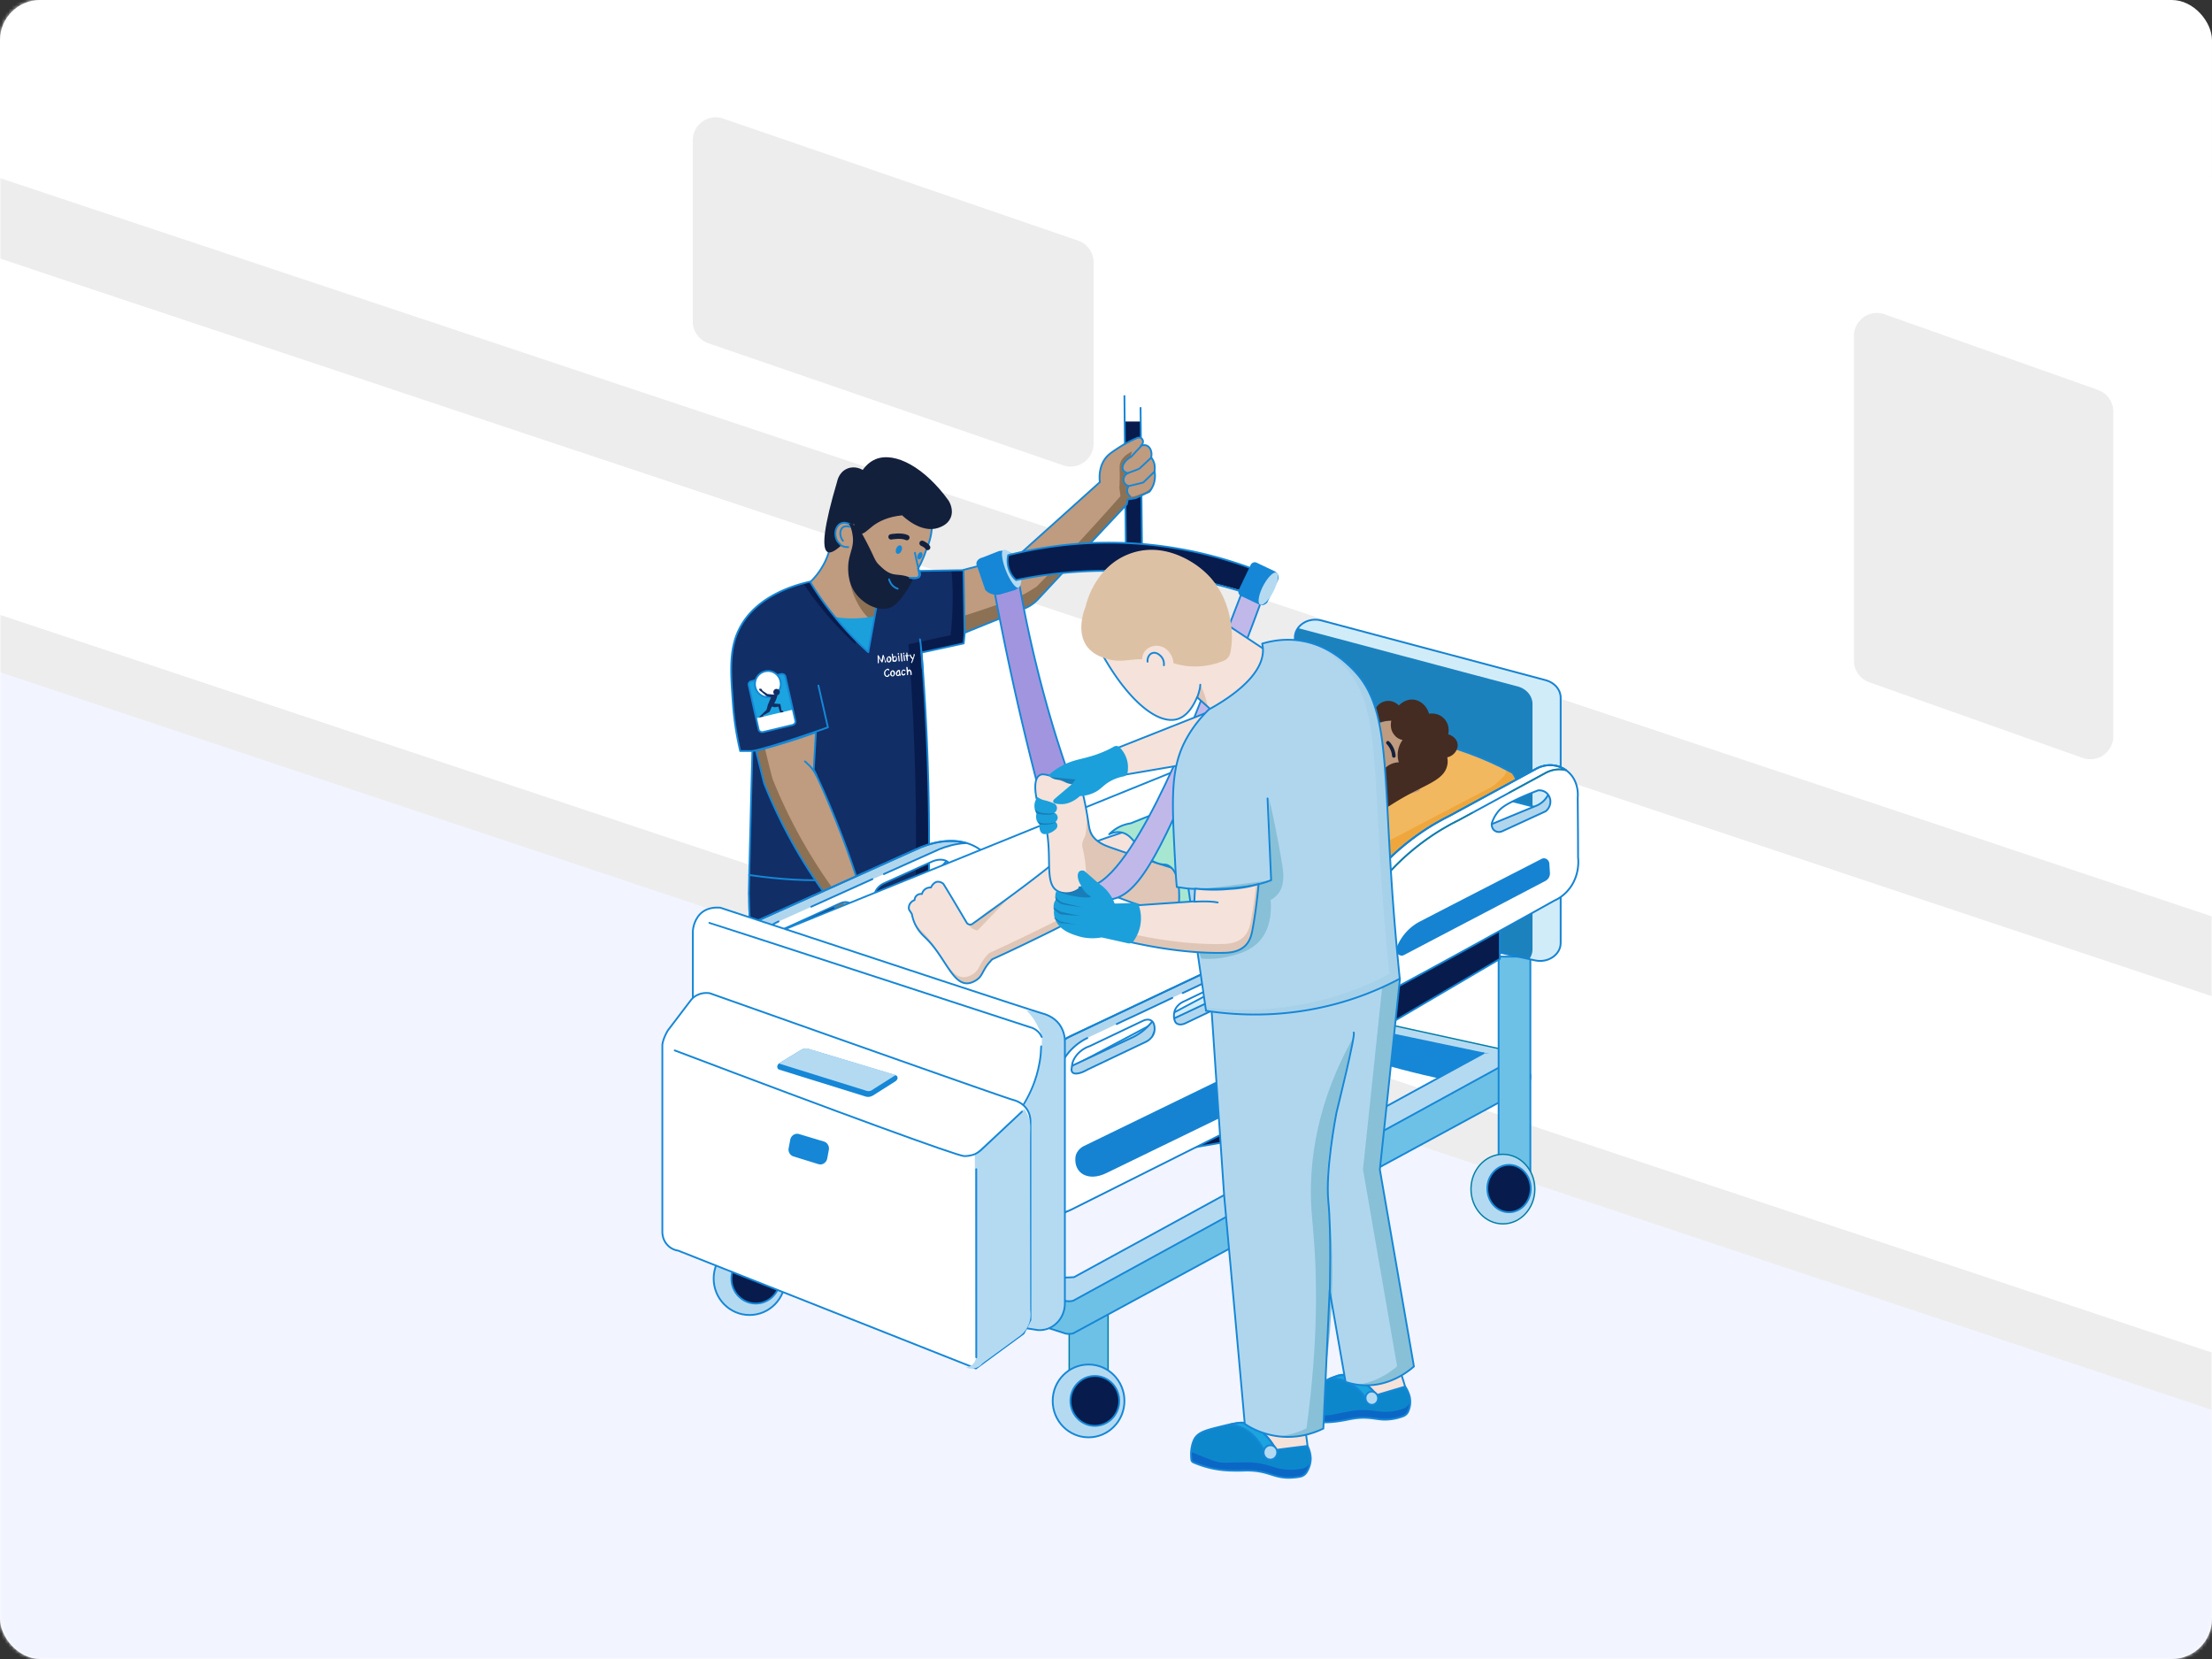 <svg width="660" height="495" fill="none" xmlns="http://www.w3.org/2000/svg"><rect width="100%" height="100%" fill="#333333" stroke="none"/><rect width="660" height="495" rx="12" fill="#fff"/><mask id="a" style="mask-type:alpha" maskUnits="userSpaceOnUse" x="0" y="0" width="660" height="495"><rect width="660" height="495" rx="12" fill="#fff"/></mask><g mask="url(#a)"><path d="m-71.158 176.238 841.64 281.118L595.64 724.761-246 436.787l174.842-260.549z" fill="#F2F4FF"/><path d="m-72.918 159.097 863.5 287.974v17.142l-863.5-287.975v-17.141z" fill="#EDEDED"/><path d="m-72.918 52.821 863.5 287.975v106.276l-863.5-287.974V52.821z" fill="#fff"/><path d="m-72.918 28.823 863.5 287.975v23.998l-863.5-287.975V28.823z" fill="#EDEDED"/><path d="M-25.436-161.446 697.373 64.82v221.123L-25.436 44.25v-205.696z" fill="#fff"/><path d="M553.165 100.236c0-4.735 4.684-8.044 9.147-6.463l63.667 22.566a6.857 6.857 0 0 1 4.566 6.463v96.87c0 4.734-4.684 8.044-9.147 6.462l-63.667-22.566a6.856 6.856 0 0 1-4.566-6.462v-96.87zM206.708 41.861c0-4.707 4.635-8.014 9.087-6.483L321.671 71.8a6.856 6.856 0 0 1 4.626 6.483v54.064c0 4.708-4.636 8.015-9.087 6.484l-105.876-36.422a6.857 6.857 0 0 1-4.626-6.484V41.862z" fill="#EDEDED"/></g><g clip-path="url(#b)"><path d="m340.742 163.182-4.817.054-.321-37.465h4.763l.375 37.411z" fill="#071C4D"/><path d="m340.313 121.704.428 41.479-4.817.054-.428-45.279" stroke="#1587D6" stroke-width=".535" stroke-miterlimit="10" stroke-linecap="round" stroke-linejoin="round"/><path d="M278.013 155.847c-.375-4.924-3.533-11.614-9.795-13.38-4.977-1.392-9.312 1.017-10.169 1.498-2.515 1.392-3.907 3.319-5.352 5.192a23.783 23.783 0 0 0-3.907 7.867c-.481 1.82-.642 3.426-.749 4.603a20.856 20.856 0 0 1-2.944 7.921 21.282 21.282 0 0 1-5.726 6.102 2809.56 2809.56 0 0 0 12.095 13.754c.214.268 1.927 2.569 4.817 2.516 1.606-.054 2.783-.803 3.265-1.124.428-4.817 1.713-8.403 2.729-10.597 1.446-3.211 2.141-4.978 4.068-5.995 1.07-.535 3.693-1.926 6.048-1.712.321.053 1.445.16 1.766-.375.054-.053.107-.214.107-.856a7.544 7.544 0 0 0-.268-1.499 30.333 30.333 0 0 0 2.355-5.298c.75-2.141 1.927-5.352 1.66-8.617z" fill="#BF9B80"/><path d="M278.013 155.847c-.375-4.924-3.533-11.614-9.795-13.38-4.977-1.392-9.312 1.017-10.168 1.498-1.017.535-3.693 2.088-5.353 5.192-1.552 2.89-.053 4.977-1.659 8.188a10.161 10.161 0 0 1-2.943 3.533c-.214 1.766-.75 4.817-2.623 8.028a21.127 21.127 0 0 1-6.048 6.69c4.014 4.068 8.028 8.189 11.989 12.256 2.73.964 5.459 1.927 8.135 2.89 5.459-15.092 8.082-18.571 9.42-18.464.16 0 1.017.053 2.622.16 1.445.054 2.248.107 2.516-.374.16-.214.107-.482.107-1.017-.054-.589-.161-1.017-.321-1.338a30.5 30.5 0 0 0 2.355-5.299c.856-2.034 2.033-5.245 1.766-8.563z" stroke="#1587D6" stroke-width=".535" stroke-miterlimit="10" stroke-linecap="round" stroke-linejoin="round"/><path d="M253.289 169.658c0 1.713.16 4.496 1.338 7.654 1.712 4.442 4.816 8.028 5.78 7.6.214-.107.482-1.071.91-3.051.107-.535.16-.696.214-.856.749-3.105 4.496-5.781 4.496-5.781l-12.738-5.566z" fill="#8D7154"/><path d="M245.313 183.251a32.573 32.573 0 0 0 10.544 1.231c3.639-.16 6.636-.909 8.777-1.659-1.338 7.011-2.676 13.969-3.961 20.98l-15.36-20.552z" fill="#1BA0DB"/><path d="M241.673 173.563c-3.907.856-16.11 4.014-21.141 14.183-3.05 6.155-2.515 12.845-1.819 22.532.428 5.834 1.391 10.597 2.14 13.809h3.64c-.375 14.183-.749 28.312-1.071 42.495-.107 1.284-1.445 21.943 8.724 26.814 4.978 2.355 11.775-.428 25.262-6.155 8.242-3.532 14.879-7.011 19.375-9.634.374-11.293.535-23.067.374-35.216a731.343 731.343 0 0 0-2.194-47.687c4.175-.91 8.403-1.82 12.577-2.73.321-2.89.535-6.101.589-9.473.054-4.496-.161-8.67-.589-12.363-4.442.053-8.884.16-13.326.214.428.535.428 1.284.053 1.712-.267.322-.749.482-1.231.375-3.532 1.017-7.011 2.034-10.543 3.051-1.124 6.369-2.302 12.738-3.426 19.107a94.1 94.1 0 0 1-10.864-11.668 83.553 83.553 0 0 1-6.53-9.366z" fill="#122E66"/><path d="M220.64 221.679h-.374c.107.535.214 1.017.321 1.498.053-.535.053-1.017.053-1.498zM244.352 180.521a94.176 94.176 0 0 0 10.864 11.668 7.66 7.66 0 0 1 .214-1.071 87.282 87.282 0 0 1-7.225-8.188 100.53 100.53 0 0 1-6.529-9.367c-.536.108-1.178.268-1.981.482 1.338 2.087 2.89 4.228 4.657 6.476zM287.487 170.138c-1.177 0-2.408.053-3.586.053.268 3.051.375 6.316.321 9.848a99.773 99.773 0 0 1-.588 9.473c-4.175.91-8.403 1.82-12.578 2.73 1.178 15.039 1.927 30.988 2.195 47.687.16 12.202 0 23.923-.375 35.216-2.569 2.569-9.313 8.671-19.374 9.634-6.102.589-12.257-.803-17.823-3.853 6.476 4.656 14.13 7.011 21.676 6.261 10.062-.963 16.806-7.064 19.375-9.633.374-11.293.535-23.068.374-35.217a731.376 731.376 0 0 0-2.194-47.687c4.174-.91 8.403-1.82 12.577-2.729.321-2.891.535-6.102.589-9.474.053-4.495-.161-8.616-.589-12.309z" fill="#071C4D"/><path d="M241.673 173.563c-3.907.856-16.11 4.014-21.141 14.183-3.05 6.155-2.515 12.845-1.819 22.532.428 5.834 1.391 10.597 2.14 13.809h3.64c-.375 14.183-.749 28.312-1.071 42.495.268 7.868.536 15.735.803 23.656 7.065.91 19.268 1.552 33.183-2.997a73.078 73.078 0 0 0 19.375-9.634c.374-11.293.535-23.067.374-35.216a731.343 731.343 0 0 0-2.194-47.687c4.175-.91 8.403-1.82 12.577-2.73.321-2.89.535-6.101.589-9.473.054-4.496-.161-8.67-.589-12.363-4.442.053-8.884.16-13.326.214 0 .053.481.642.214 1.338-.268.589-.964.963-1.713.749-3.425 1.017-6.797 2.034-10.222 3.051-1.124 6.369-2.302 12.738-3.426 19.107a94.1 94.1 0 0 1-10.864-11.668 83.553 83.553 0 0 1-6.53-9.366z" stroke="#1587D6" stroke-width=".535" stroke-miterlimit="10" stroke-linecap="round" stroke-linejoin="round"/><path d="M254.786 156.223c.161 1.177.589 2.729 1.606 3.05 1.177.375 2.515-1.177 4.121-2.408 1.659-1.231 4.335-2.676 8.67-3.104.375.374 5.62 5.459 10.758 3.746.749-.268 2.836-.963 3.693-2.997 1.07-2.462-.428-4.871-.589-5.138-7.065-9.848-15.949-14.718-21.783-12.363-1.124.481-2.515 1.338-3.853 3.211-.161-.107-2.302-1.392-4.657-.375-2.515 1.071-2.943 3.747-2.997 3.907-3.853 13.006-4.763 20.017-2.783 20.98.803.375 2.141-.267 4.014-1.98 1.285-2.141 2.516-4.335 3.8-6.529z" fill="#13203C"/><path d="M254.037 156.758c-.107-.107-1.499-1.177-2.997-.642-.696.267-1.071.803-1.178.963-.963 1.338-.696 3.426.107 4.549 0 0 .054.054 1.017 1.124 1.499.803 3.211.536 4.121-.481 1.231-1.338.964-4.068-1.07-5.513z" fill="#BF9B80"/><path d="M254.037 156.758c-.107-.107-1.499-1.177-2.997-.642-.696.267-1.071.803-1.178.963-.963 1.338-.696 3.426.107 4.549 0 0 .054.054 1.017 1.124.696.375 1.392.536 2.087.482" stroke="#1587D6" stroke-width=".535" stroke-miterlimit="10" stroke-linecap="round" stroke-linejoin="round"/><path d="M253.288 156.278c.107 0 .268 0 .482.054 2.034.321 3.211 2.462 4.067 4.067 3.319 6.155 2.998 6.798 4.603 8.296 1.178 1.124 2.462 2.355 4.389 2.676 1.231.214 2.783.107 4.817 1.017.321.161.589.321.749.375a22.282 22.282 0 0 1-2.194 3.96c-1.499 2.088-2.73 3.854-4.657 4.603-3.478 1.285-8.028-1.177-10.329-4.389-2.408-3.318-2.194-7.439-2.087-8.724.321-3.425 1.873-5.191 1.231-8.723a8.688 8.688 0 0 0-1.071-3.212z" fill="#13203C"/><path d="M272.982 164.946c.643 2.944 1.124 5.138 1.392 6.155.053.214.16.642-.107 1.017-.214.268-.696.321-1.231.375-.375.053-.91.053-1.606-.107" stroke="#1587D6" stroke-width=".535" stroke-miterlimit="10" stroke-linecap="round" stroke-linejoin="round"/><path d="M275.119 166.101c.239-.573.145-1.157-.21-1.305-.355-.148-.836.197-1.074.77-.239.573-.145 1.157.21 1.305.354.148.835-.197 1.074-.77zM268.994 164.311c.284-.682.16-1.382-.276-1.564-.437-.182-1.021.223-1.305.906-.285.682-.161 1.382.275 1.564.437.182 1.021-.224 1.306-.906z" fill="#1587D6"/><path d="M267.846 175.652a3.79 3.79 0 0 1-1.124-.589c-.963-.749-1.285-1.712-1.445-2.194M253.502 157.185c-.16-.053-1.338-.428-2.087.215-.857.749-1.017 2.515.107 3.96" stroke="#1587D6" stroke-width=".535" stroke-miterlimit="10" stroke-linecap="round" stroke-linejoin="round"/><path d="M265.866 160.185s3.051-.589 4.71.214M275.125 162.11s1.284.536 1.659 1.231" stroke="#13203C" stroke-width="1.606" stroke-miterlimit="10" stroke-linecap="round" stroke-linejoin="round"/><path d="M274.483 190.742c.268.749.803 8.349.803 8.778M244.19 204.552l2.836 12.47s-16.698 5.994-22.532 7.065M277.16 254.757s-14.825 12.096-53.628 6.315" stroke="#1587D6" stroke-width=".535" stroke-miterlimit="10" stroke-linecap="round" stroke-linejoin="round"/><path d="M264.366 197.485c0 .053 0 .107-.054.16-.053.054-.053.054-.107.054s-.054 0-.107-.054c-.054-.053-.054-.053-.054-.107 0-.107-.053-.214-.053-.374-.054-.107-.054-.268-.107-.375-.054-.107-.054-.268-.107-.375-.054-.107-.054-.267-.107-.374-.054.107-.054.214-.054.321 0 .107-.053.214-.053.321-.054.161-.054.268-.107.428-.054.161-.054.268-.107.428-.054.054-.107.107-.161.107-.053 0-.107 0-.16-.053l-.803-1.338v1.498c0 .054-.054.107-.054.107-.053.054-.053.054-.107.054-.053 0-.107 0-.107-.054-.053-.053-.053-.053-.053-.107l-.054-2.087c0-.053 0-.107.054-.107.053-.053.053-.053.107-.053.053 0 .107 0 .16.107.054.107.161.267.214.374.054.107.161.268.214.428.054.107.161.268.214.375.054.107.161.214.215.321 0-.107.053-.214.053-.321 0-.107.054-.214.054-.321.053-.161.053-.321.107-.482.053-.16.053-.321.107-.481.053-.054.107-.108.16-.108.054 0 .054 0 .107.054.054 0 .054.054.054.107l.16.482c.054.16.107.321.161.535.053.16.107.375.16.535.161.054.215.214.215.375zM265.275 195.824c.107 0 .214 0 .268.054.107.053.16.107.214.16.053.054.107.161.16.268.054.107.054.214.054.321v.214c0 .107-.054.214-.107.321-.054.107-.107.161-.161.268-.053.053-.107.16-.214.16-.053.054-.16.054-.267.054-.107 0-.161 0-.268-.054-.107-.053-.161-.107-.214-.16-.054-.054-.107-.161-.161-.214-.053-.107-.053-.161-.053-.268v-.374c.053-.108.053-.268.16-.322.054-.107.161-.214.215-.267.16-.107.267-.161.374-.161zm-.374.857v.214c0 .053 0 .16.053.214 0 .053.054.107.107.16.054.054.107.054.161.054.053 0 .107-.054.16-.107.054-.054.107-.107.107-.161.054-.053.054-.16.054-.214v-.214c0-.053 0-.107-.054-.161 0-.053-.053-.107-.053-.16l-.107-.107c-.054 0-.054-.054-.107-.054-.054 0-.107 0-.161.054l-.107.107c-.053.053-.053.107-.053.16.053.108 0 .161 0 .215zM266.881 197.432h-.16c-.054 0-.107 0-.161-.054 0 0-.053 0-.053.054h-.054c-.053 0-.107 0-.107-.054-.053-.053-.053-.053-.053-.107v-.107l-.214-1.98c0-.054 0-.107.053-.107.054-.054.054-.054.107-.054.054 0 .054 0 .107.054.054 0 .054.053.054.107l.107.856.107-.107c.053-.053.107-.053.16-.107.054 0 .107-.053.161-.053h.161c.053 0 .107.053.16.053.054 0 .107.054.161.107.053.054.053.107.107.161 0 .053.053.107.053.16a.4.4 0 0 0 .054.214v.268c0 .107 0 .161-.054.268-.053.053-.053.16-.107.214l-.16.16c-.054.054-.161.054-.214.107-.108-.053-.161-.053-.215-.053zm-.267-.964.053.536c.054 0 .107.053.161.053h.107c.053 0 .161-.053.214-.053.054-.054.107-.107.161-.214 0-.054.053-.107.053-.161v-.321c0-.054-.053-.107-.053-.161 0-.053-.054-.053-.107-.107-.054 0-.054-.053-.107-.053-.054 0-.108 0-.161.053-.054 0-.054.054-.107.107-.054.054-.054.107-.107.107-.054.107-.107.161-.107.214zM268.433 197.162c0 .053 0 .107-.053.16-.054.054-.054.054-.107.054-.054 0-.054 0-.107-.054-.054 0-.054-.053-.054-.107l-.16-1.498c0-.054 0-.107.053-.107.054-.054.054-.054.107-.054.054 0 .054 0 .107.054.054 0 .054.053.054.107l.16 1.445zm-.588-2.088c0-.053 0-.107.053-.16.054-.054.054-.054.107-.054.054 0 .107 0 .161.054.053.053.053.107.053.16 0 .054 0 .107-.053.161-.054.054-.054.054-.161.054-.053 0-.107 0-.16-.054v-.161zM269.237 197.001c.054.054.107.107.107.161v.107c0 .053-.053.053-.053.053l-.054.054h-.107l-.16-.107-.054-.054v-.053l-.214-2.141c0-.054 0-.107.054-.107.053-.054.053-.054.107-.054.053 0 .053 0 .107.054l.107.107.16 1.98zM270.038 197.004c0 .053 0 .107-.053.16-.054.054-.054.054-.107.054-.054 0-.054 0-.107-.054-.054 0-.054-.053-.054-.107l-.16-1.498c0-.054 0-.107.053-.107.054-.054.054-.054.107-.054.054 0 .054 0 .107.054.054 0 .054.053.054.107l.16 1.445zm-.588-2.034c0-.054 0-.107.053-.161.054-.053.054-.053.107-.053.054 0 .107 0 .161.053.053.054.053.107.053.161 0 .053 0 .107-.053.161-.054.053-.054.053-.161.053-.053 0-.107 0-.16-.053v-.161zM270.307 195.773c-.053 0-.107 0-.16-.054-.054-.053-.054-.053-.054-.107s0-.107.054-.107c.053-.054.053-.054.16-.054h.161l-.054-.588c0-.054 0-.107.054-.107.053-.054.053-.054.107-.054.053 0 .053 0 .107.054.054 0 .054.053.054.107l.053.588h.321c.054 0 .107.054.107.054.054.053.054.053.054.107 0 .107-.054.161-.161.161h-.321l.054.695v.536c0 .053 0 .107-.054.16-.053.054-.053.054-.107.054s-.054 0-.107-.054c-.054 0-.054-.053-.054-.107 0-.107 0-.214-.053-.321 0-.107 0-.214-.054-.321l-.053-.589-.054-.053zM272.608 195.239c.053-.054.053-.107.16-.107.054 0 .107 0 .107.053 0 .054.054.107.054.161 0 .16-.054.321-.107.482l-.161.481-.16.482-.161.482c-.053.053-.053.16-.107.214-.054.053-.054.16-.107.214 0 .053-.054.053-.054.107-.053 0-.053.053-.053.053-.054 0-.107 0-.107-.053-.054 0-.054-.054-.054-.107v-.054c.054-.107.054-.16.107-.267.054-.107.054-.161.107-.268l.161-.428c-.107-.054-.214-.161-.268-.214-.107-.054-.16-.161-.214-.268l-.16-.321a2.588 2.588 0 0 1-.161-.375c0-.16.054-.214.161-.214h.107c.053 0 .053.054.053.107.054.215.161.375.268.536.107.16.214.267.375.374l.16-.481c0-.214.054-.375.054-.589zM265.168 201.176c.053-.054.053-.054.107-.054.053 0 .107 0 .107.054.054.053.054.053.054.107v.107c-.054.053-.054.16-.108.214l-.16.16-.161.161c-.053.054-.16.054-.214.054-.107 0-.267 0-.374-.054a1.126 1.126 0 0 1-.322-.214c-.107-.107-.16-.214-.214-.321a1.017 1.017 0 0 1-.107-.428v-.321c0-.108.054-.215.107-.322.054-.107.107-.16.161-.267.053-.054.107-.161.214-.214.054-.054.161-.107.268-.161.053-.053.107-.053.16-.107.054 0 .107-.053.161-.053.107 0 .16 0 .267.053.054.054.161.161.214.268v.053c0 .054 0 .107-.053.107-.054.054-.054.054-.107.054-.054 0-.107 0-.161-.054-.053-.053-.053-.107-.107-.107l-.053-.053h-.054c-.053 0-.053.053-.107.053l-.053.054a.731.731 0 0 0-.214.16c-.054.054-.107.107-.161.214-.053.107-.107.161-.107.268 0 .107-.054.214 0 .375 0 .107.054.16.054.267.053.107.053.161.107.214l.16.161c.054.053.161.053.214.053.054 0 .107 0 .161-.053l.107-.107c.053-.054.053-.107.107-.107.053-.107.053-.161.107-.214zM266.346 200.002c.107 0 .214 0 .268.053.107.054.16.108.214.161.053.054.107.161.16.268.054.107.054.214.054.321v.214c0 .107-.054.214-.107.321-.054.107-.107.161-.161.268-.053.053-.107.16-.214.16-.053.054-.161.054-.268.054-.107 0-.16 0-.267-.054a.731.731 0 0 1-.214-.16c-.054-.054-.107-.161-.161-.215-.053-.107-.053-.16-.053-.267v-.375c.053-.107.053-.267.16-.321.054-.107.161-.214.214-.267.161-.108.268-.161.375-.161zm-.321.91v.214c0 .053 0 .16.053.214 0 .053.054.107.107.161.054.053.107.053.161.053.053 0 .107-.053.161-.107.053-.054.107-.107.107-.161.053-.053.053-.16.053-.214v-.214c0-.053 0-.107-.053-.16 0-.054-.054-.107-.054-.161l-.107-.107c-.054 0-.054-.053-.107-.053-.054 0-.107 0-.161.053l-.107.107c-.053.054-.053.107-.053.161v.214zM268.806 201.338v.107c0 .053 0 .053-.053.107 0 0-.054.053-.107.053h-.107l-.054-.053-.053-.054c-.054.054-.161.107-.215.161-.053 0-.16.053-.214.053h-.16c-.054 0-.107-.053-.214-.053-.107-.054-.161-.161-.214-.214-.054-.107-.054-.214-.107-.321v-.322c0-.107.053-.214.107-.267.053-.107.107-.161.16-.268.054-.053.107-.16.214-.214 0 0 .054 0 .054-.053.053 0 .053-.054.107-.054.053 0 .053-.053.107-.053h.321c.054 0 .107.053.161.107v.481c0 .107 0 .161.053.268 0 .107.054.214.054.268 0 .053 0 .053.053.107 0 .053.054.053.054.107 0 .053.053.053.053.107zm-.481-.214c-.054-.107-.054-.161-.054-.268 0-.107-.054-.214-.054-.268v-.321c-.053 0-.053 0-.107.054-.053 0-.053.053-.107.053l-.16.161c-.054.053-.054.107-.107.214 0 .053-.054.16-.054.214v.214c0 .054.054.107.054.161.053.053.053.053.107.053h.107c.053 0 .107 0 .107-.053.107-.107.16-.161.268-.214zM269.879 200.966l.054-.054h.053c.054 0 .107 0 .107.054.054.053.054.053.054.107 0 .053 0 .107-.054.16a.414.414 0 0 1-.214.214c-.107.054-.16.054-.267.107h-.161c-.053 0-.107-.053-.16-.053-.054-.054-.107-.054-.161-.107-.053-.054-.107-.107-.107-.161-.053-.16-.107-.267-.107-.428 0-.107 0-.214.054-.321 0-.107.053-.214.107-.321.053-.107.107-.161.214-.268.107-.053.16-.107.267-.107h.214c.054 0 .107.054.161.054.053.053.107.053.16.107.054.053.054.053.054.107v.107c0 .053-.054.053-.054.053h-.214c-.053-.053-.107-.107-.16-.107-.054 0-.107-.053-.161 0-.053 0-.107.054-.16.054-.054.053-.107.107-.107.16-.054.054-.054.161-.054.214v.321s0 .108.054.108l.16.16c.054.054.107.054.161.054.053 0 .107 0 .107-.054l.16-.16zM270.95 201.232c0 .054 0 .107-.054.161-.053.053-.053.053-.107.053-.053 0-.053 0-.107-.053-.053 0-.053-.054-.053-.107l-.214-2.141c0-.054 0-.107.053-.107.054-.054.054-.054.107-.054.054 0 .054 0 .107.054.054 0 .054.053.107.107l.107.856c.107-.107.214-.16.268-.214.107-.053.16-.053.267 0 .054 0 .161.054.215.107l.16.161c.054.053.054.16.107.214 0 .053.054.16.054.214 0 .107 0 .214.053.321v.428c0 .054 0 .107-.053.161-.054.053-.054.053-.107.053-.054 0-.054 0-.107-.053-.054 0-.054-.054-.054-.107 0-.107 0-.268-.053-.375 0-.107 0-.214-.054-.375 0-.107-.054-.16-.054-.214l-.16-.16h-.107c-.054 0-.054.053-.107.107-.054.053-.054.107-.107.16-.054.054-.054.107-.107.161v.642z" fill="#fff"/><path d="m236.43 216.329-8.724 2.088c-.589.16-1.178-.161-1.338-.696l-2.997-13.327c-.107-.535.267-1.07.91-1.177l8.723-2.088c.589-.16 1.178.161 1.338.696l2.998 13.327c.107.481-.268 1.017-.91 1.177z" fill="#1BA4DF"/><path d="m225.671 214.295.696 3.211c.16.642.802 1.07 1.445.91l8.617-2.034c.642-.161 1.07-.803.909-1.445l-.695-3.211-10.972 2.569z" fill="#fff"/><path d="m236.43 216.329-8.724 2.088c-.589.16-1.178-.161-1.338-.696l-2.997-13.327c-.107-.535.267-1.07.91-1.177l8.723-2.088c.589-.16 1.178.161 1.338.696l2.998 13.327c.107.481-.268 1.017-.91 1.177z" stroke="#1587D6" stroke-width=".535" stroke-miterlimit="10" stroke-linecap="round" stroke-linejoin="round"/><path d="M232.857 204.982c.491-2.102-.791-4.198-2.863-4.682-2.073-.484-4.151.826-4.642 2.928-.491 2.101.791 4.197 2.863 4.681 2.073.485 4.151-.826 4.642-2.927z" fill="#fff"/><path d="M232.857 204.982c.491-2.102-.791-4.198-2.863-4.682-2.073-.484-4.151.826-4.642 2.928-.491 2.101.791 4.197 2.863 4.681 2.073.485 4.151-.826 4.642-2.927z" stroke="#1587D6" stroke-width=".535" stroke-miterlimit="10" stroke-linecap="round" stroke-linejoin="round"/><path d="M232.64 206.745a.964.964 0 1 0-1.877-.439.964.964 0 0 0 1.877.439z" fill="#122E66"/><path d="M227.171 205.514c.107.214.268.375.375.589l1.445.963c1.017.107 1.98.215 2.997.268a6.166 6.166 0 0 1-.321 1.124c-.214.589-.428 1.07-.696 1.445.642.054 1.231.107 1.873.161.107.642.214 1.231.321 1.873.161.053.643.267.589.428-.053.214-.856.214-.963.214-.214-.589-.375-1.177-.589-1.766a2.872 2.872 0 0 1-1.284.16 8.739 8.739 0 0 1-.589-.16c-.268.535-.482 1.07-.749 1.606-.696.374-1.445.802-2.141 1.177.321.053.428.107.428.107 0 .107-.482.214-1.445.321.749-.749 1.552-1.498 2.301-2.248.107-.481.268-.963.375-1.445.321-.749.642-1.552.963-2.301-.481-.107-.91-.214-1.391-.321a36.9 36.9 0 0 0-1.606-1.392c-.428-.267-.642-.589-.535-.749.053-.054.321-.107.642-.054z" fill="#122E66"/><path d="m243.442 218.52-.642 11.132c1.98 4.121 3.907 8.51 5.78 13.112 3.158 7.707 5.781 15.04 7.921 21.997 1.927 1.285 3.372 2.516 4.496 3.479 1.873 1.659 2.837 2.569 3.265 3.64.482 1.231.589 2.622.696 5.352.053.749.053 1.338.053 1.766a11.308 11.308 0 0 1-4.335 2.355c-3.532.963-6.476-.214-7.386-.589-.482-1.98-1.284-3.265-1.927-4.121-.642-.856-1.07-1.231-1.498-2.141-.642-1.284-.642-2.622-.535-3.479-6.262-8.135-12.578-17.929-17.983-29.543a137.902 137.902 0 0 1-3.372-7.814l-2.409-9.634c2.462-.642 5.031-1.338 7.6-2.141 3.64-1.07 7.065-2.248 10.276-3.371z" fill="#BF9B80"/><path d="M263.139 279.907c-3.533.964-6.476-.214-7.386-.588-.482-1.981-1.285-3.265-1.927-4.122-.642-.856-1.07-1.23-1.498-2.14-.643-1.285-.643-2.623-.536-3.479-6.262-8.135-12.577-17.93-17.983-29.544a137.567 137.567 0 0 1-3.371-7.814c-.75-2.943-1.499-5.94-2.195-8.884-.856.214-1.712.482-2.569.696l2.409 9.633c1.017 2.569 2.141 5.138 3.372 7.814 5.405 11.614 11.721 21.409 17.983 29.544-.108.91-.108 2.194.535 3.479.428.91.91 1.284 1.498 2.141.643.856 1.392 2.14 1.927 4.121.963.428 3.854 1.552 7.386.588a10.701 10.701 0 0 0 3.853-1.98 12.23 12.23 0 0 1-1.498.535z" fill="#8D7154"/><path d="m243.442 218.52-.642 11.132c1.98 4.121 3.907 8.51 5.78 13.112 3.158 7.707 5.781 15.04 7.921 21.997 1.927 1.285 3.372 2.516 4.496 3.479 1.873 1.659 2.837 2.569 3.265 3.64.482 1.231.589 2.622.696 5.352.053.749.053 1.338.053 1.766a11.308 11.308 0 0 1-4.335 2.355c-3.532.963-6.476-.214-7.386-.589-.482-1.98-1.284-3.265-1.927-4.121-.642-.856-1.07-1.231-1.498-2.141-.642-1.284-.642-2.622-.535-3.479-6.262-8.135-12.578-17.929-17.983-29.543a137.902 137.902 0 0 1-3.372-7.814l-2.409-9.634c2.462-.642 5.031-1.338 7.6-2.141 3.64-1.07 7.065-2.248 10.276-3.371z" stroke="#1587D6" stroke-width=".535" stroke-miterlimit="10" stroke-linecap="round" stroke-linejoin="round"/><path d="M240.178 227.19s2.409 1.927 3.426 4.175" stroke="#1587D6" stroke-width=".535" stroke-miterlimit="10" stroke-linecap="round" stroke-linejoin="round"/><path d="M287.808 188.817c5.995-2.462 12.043-4.871 18.037-7.333 1.445-.588 2.729-1.498 3.8-2.622 8.831-9.473 17.715-18.946 26.546-28.366.107-.482.214-1.017.321-1.499.803-.107 1.606-.214 2.409-.374 1.338-.643 2.729-1.285 4.067-1.927a8.09 8.09 0 0 0 1.285-2.408c.481-1.606.374-2.944.214-3.693.053-.429.16-1.231-.054-2.141-.214-.964-.695-1.606-.963-1.98.375-1.606-.268-3.105-1.338-3.533-.696-.267-1.445-.053-1.713.054.696-.536.803-1.499.321-2.034-.374-.428-1.124-.535-1.712-.161a32.13 32.13 0 0 0-5.085 2.676c-2.034 1.338-3.265 2.088-4.228 3.426-1.659 2.301-1.766 5.084-1.552 6.957l-23.817 21.409c-.428.428-.963.695-1.552.856a2134.829 2134.829 0 0 0-15.307 3.907l.321 18.786z" fill="#BF9B80"/><path d="M344.54 140.649c.107.535.428 3.211-1.231 5.084-.75.803-1.606 1.178-2.89 1.659-1.499.589-2.944 1.178-3.64.536-.803-.75-.107-2.676-.053-2.89-.054 0-1.178-.375-1.445-1.446-.214-.909.214-1.926 1.177-2.408-.375-.107-1.07-.375-1.391-1.017-.429-.963.267-2.569 2.087-3.479.214-.642.428-1.284.589-1.98-2.462 1.231-3.265 2.623-3.533 3.586-.214.803-.107 1.391-.107 3.746 0 1.499-.053 2.676-.107 3.479.107.857.214 1.659.321 2.516-5.459 6.208-11.186 12.47-17.126 18.785a574.51 574.51 0 0 1-7.868 8.189c-.749.482-1.873 1.231-3.318 2.034-1.285.696-2.409 1.124-3.425 1.552-2.569 1.017-7.761 2.837-14.612 5.031-.053 1.713-.107 3.425-.107 5.138 5.995-2.462 12.042-4.87 18.037-7.332 1.445-.589 2.729-1.499 3.8-2.623 8.831-9.473 17.715-18.946 26.546-28.366.107-.482.214-1.017.321-1.498.803-.108 1.606-.215 2.409-.375 1.338-.642 2.729-1.285 4.067-1.927a8.076 8.076 0 0 0 1.285-2.408c.481-1.552.374-2.89.214-3.586z" fill="#8D7154"/><path d="M287.808 188.817c5.995-2.462 12.043-4.871 18.037-7.333 1.445-.588 2.729-1.498 3.8-2.622 8.831-9.473 17.715-18.946 26.546-28.366.107-.482.214-1.017.321-1.499.803-.107 1.606-.214 2.409-.374 1.338-.643 2.729-1.285 4.067-1.927a8.09 8.09 0 0 0 1.285-2.408c.481-1.606.374-2.944.214-3.693.053-.429.16-1.231-.054-2.141-.214-.964-.695-1.606-.963-1.98.375-1.606-.268-3.105-1.338-3.533-.696-.267-1.445-.053-1.713.054.696-.536.803-1.499.321-2.034-.374-.428-1.124-.535-1.712-.161a32.13 32.13 0 0 0-5.085 2.676c-2.034 1.338-3.265 2.088-4.228 3.426-1.659 2.301-1.766 5.084-1.552 6.957l-23.817 21.409c-.428.428-.963.695-1.552.856a2134.829 2134.829 0 0 0-15.307 3.907l.321 18.786z" stroke="#1587D6" stroke-width=".535" stroke-miterlimit="10" stroke-linecap="round" stroke-linejoin="round"/><path d="M340.472 133.102c-.963 1.07-1.98 2.14-2.943 3.157-2.088 1.124-2.944 2.89-2.462 3.907.053.161.321.696 1.391 1.017-.91.482-1.391 1.499-1.177 2.409.267 1.07 1.391 1.445 1.445 1.445-.054.107-.696 1.07-.268 2.087.214.589.643.91.803 1.017" stroke="#1587D6" stroke-width=".535" stroke-miterlimit="10" stroke-linecap="round" stroke-linejoin="round"/><path d="M343.524 136.527s-3.479 3.212-3.586 3.319c-.107.107-3.479 1.338-3.479 1.338M344.541 140.649c-1.124 1.124-2.301 2.195-3.425 3.319-1.445.374-2.944.749-4.389 1.07" stroke="#1587D6" stroke-width=".535" stroke-miterlimit="10" stroke-linecap="round" stroke-linejoin="round"/><path d="M226.955 283.814c6.851-3.05 13.648-6.101 20.498-9.152 2.088-.909 4.015-2.355 5.62-4.121l.749-.856c2.088-1.659 3.051-1.713 3.426-1.659 1.819.267 1.712 4.174-.375 9.848l-17.501 9.526c-6.851 4.496-12.631 4.657-13.862 2.195-.856-1.767.749-4.71 1.445-5.781z" fill="#B0D6EE"/><path d="M226.955 283.814c6.851-3.05 13.648-6.101 20.498-9.152 2.088-.909 4.015-2.355 5.62-4.121l.749-.856c2.088-1.659 3.051-1.713 3.426-1.659 1.819.267 1.712 4.174-.375 9.848l-17.501 9.526c-6.851 4.496-12.631 4.657-13.862 2.195-.856-1.767.749-4.71 1.445-5.781z" stroke="#1583D2" stroke-width=".543" stroke-miterlimit="10" stroke-linecap="round" stroke-linejoin="round"/><path d="M255.322 271.29c6.851-3.051 13.648-6.101 20.499-9.152 2.087-.91 4.014-2.355 5.62-4.121l.749-.856c2.087-1.66 3.05-1.713 3.425-1.66 1.82.268 1.713 4.175-.375 9.848l-17.447 9.527c-6.851 4.496-12.631 4.656-13.862 2.194-.856-1.766.749-4.71 1.391-5.78z" fill="#B0D6EE"/><path d="M255.322 271.29c6.851-3.051 13.648-6.101 20.499-9.152 2.087-.91 4.014-2.355 5.62-4.121l.749-.856c2.087-1.66 3.05-1.713 3.425-1.66 1.82.268 1.713 4.175-.375 9.848l-17.447 9.527c-6.851 4.496-12.631 4.656-13.862 2.194-.856-1.766.749-4.71 1.391-5.78z" stroke="#1583D2" stroke-width=".543" stroke-miterlimit="10" stroke-linecap="round" stroke-linejoin="round"/><path d="m314.246 287.079-87.078 41.585c-5.245 2.516-9.901.643-9.901-3.907-.107-12.47-.214-24.887-.268-37.357-.053-4.87 4.228-10.544 9.794-13.059 16.003-7.172 31.952-14.397 47.955-21.569 2.194-.856 5.298-1.82 8.67-1.873 8.51-.161 11.989 5.406 12.792 6.744 8.938-3.8 17.447-3.426 22.104 1.016 4.763 4.55 3.639 11.561 3.318 13.434l-1.017 7.225c-.482 2.998-3.051 6.209-6.369 7.761zm-62.566-10.972c1.392-.642 2.516-1.927 2.784-3.211.16-.696.16-1.392-.054-2.034-.161-.535-.375-.91-.642-1.177-.642-.643-1.82-.696-3.051-.161-5.834 2.623-11.614 5.299-17.448 7.921-.053 0-.107.054-.16.054-.589.214-2.783 1.017-4.389 2.997v.053c-.749.91-1.177 1.927-1.284 2.891l-.161 1.391c0 .375.107.642.214.803.642.803 2.73.482 5.138-.856 6.369-2.891 12.684-5.781 19.053-8.671zm32.22-15.521.053-.374c.375-3.158-2.569-4.657-6.047-3.051l-14.183 6.422c-1.338.589-2.409 1.82-2.73 3.051a5.28 5.28 0 0 0-.161 1.285c0 .749.161 1.391.429 1.819.535.964 1.873 1.124 3.318.482l18.304-8.349c.535-.214.963-.803 1.017-1.285z" fill="#fff"/><path d="M222.834 325.349c-.107-12.47-.214-24.887-.268-37.358-.053-4.87 4.229-10.543 9.795-13.059 16.002-7.171 31.952-14.397 47.954-21.569 1.981-.802 4.817-1.659 7.868-1.819-1.392-.375-2.944-.642-4.764-.589-3.425.054-6.529 1.017-8.67 1.873-16.003 7.172-31.952 14.397-47.954 21.569-5.674 2.516-9.902 8.135-9.848 13.006.107 12.47.214 24.887.267 37.357.054 3.907 3.479 5.834 7.761 4.71-1.338-.856-2.141-2.248-2.141-4.121z" fill="#B0D6EE"/><path d="M222.833 323.904v-2.89" stroke="#127EA2" stroke-width=".407" stroke-miterlimit="10" stroke-linecap="round" stroke-linejoin="round"/><path d="M263.724 260.803c5.513-2.462 11.025-4.978 16.591-7.44 1.981-.802 4.817-1.659 7.868-1.819-1.392-.375-2.944-.642-4.764-.589-3.425.054-6.529 1.017-8.67 1.873-16.003 7.172-31.952 14.397-47.954 21.569-5.674 2.516-9.902 8.135-9.848 13.006.107 12.47.214 24.887.267 37.357.054 3.907 3.479 5.834 7.761 4.71" stroke="#1583D2" stroke-width=".543" stroke-miterlimit="10" stroke-linecap="round" stroke-linejoin="round"/><path d="M242.05 270.544c1.873-.856 3.693-1.659 5.566-2.516 4.228-1.926 8.456-3.799 12.684-5.726M222.726 314.055c-.053-8.67-.107-17.34-.214-26.064-.053-4.871 4.228-10.544 9.795-13.059" stroke="#1583D2" stroke-width=".543" stroke-miterlimit="10" stroke-linecap="round" stroke-linejoin="round"/><path d="m314.246 287.079-87.078 41.585c-5.245 2.516-9.901.643-9.901-3.907-.107-12.47-.214-24.887-.268-37.357-.053-4.87 4.228-10.544 9.794-13.059 16.003-7.172 31.952-14.397 47.955-21.569 2.194-.856 5.298-1.82 8.67-1.873 8.51-.161 11.989 5.406 12.792 6.744 8.938-3.8 17.447-3.426 22.104 1.016 4.763 4.55 3.639 11.561 3.318 13.434l-1.017 7.225c-.482 2.998-3.051 6.209-6.369 7.761zm-62.566-10.972c1.392-.642 2.516-1.927 2.784-3.211.16-.696.16-1.392-.054-2.034-.161-.535-.375-.91-.642-1.177-.642-.643-1.82-.696-3.051-.161-5.834 2.623-11.614 5.299-17.448 7.921-.053 0-.107.054-.16.054-.589.214-2.783 1.017-4.389 2.997v.053c-.749.91-1.177 1.927-1.284 2.891l-.161 1.391c0 .375.107.642.214.803.642.803 2.73.482 5.138-.856 6.369-2.891 12.684-5.781 19.053-8.671zm32.22-15.521.053-.374c.375-3.158-2.569-4.657-6.047-3.051l-14.183 6.422c-1.338.589-2.409 1.82-2.73 3.051a5.28 5.28 0 0 0-.161 1.285c0 .749.161 1.391.429 1.819.535.964 1.873 1.124 3.318.482l18.304-8.349c.535-.214.963-.803 1.017-1.285z" stroke="#1583D2" stroke-width=".535" stroke-miterlimit="10" stroke-linecap="round" stroke-linejoin="round"/><path d="m308.359 273.057-77.176 35.752c-1.446.696-2.623 2.087-2.784 3.425-.588 5.246 4.336 7.761 10.116 5.031l65.188-30.185c4.175-1.927 7.493-5.995 7.921-9.848l.268-2.462c.214-1.82-1.499-2.676-3.533-1.713z" fill="#1583D2"/><path d="M330.629 390.54h-11.614v32.648h11.614V390.54z" fill="#6DC1E6"/><path d="M330.629 390.54h-11.614v32.648h11.614V390.54z" stroke="#007EA6" stroke-width=".401" stroke-miterlimit="10" stroke-linecap="round" stroke-linejoin="round"/><path d="M456.618 285.427h-9.473v71.45h9.473v-71.45z" fill="#68B1C6"/><path d="M324.795 428.862c5.912 0 10.704-4.864 10.704-10.864 0-6.001-4.792-10.865-10.704-10.865-5.912 0-10.704 4.864-10.704 10.865 0 6 4.792 10.864 10.704 10.864z" fill="#B4DAF2"/><path d="M324.795 428.862c5.912 0 10.704-4.864 10.704-10.864 0-6.001-4.792-10.865-10.704-10.865-5.912 0-10.704 4.864-10.704 10.865 0 6 4.792 10.864 10.704 10.864z" stroke="#1587D6" stroke-width=".535" stroke-miterlimit="10" stroke-linecap="round" stroke-linejoin="round"/><path d="M326.669 425.434c4.02 0 7.279-3.33 7.279-7.439s-3.259-7.439-7.279-7.439-7.279 3.33-7.279 7.439 3.259 7.439 7.279 7.439z" fill="#071C4D"/><path d="M326.669 425.434c4.02 0 7.279-3.33 7.279-7.439s-3.259-7.439-7.279-7.439-7.279 3.33-7.279 7.439 3.259 7.439 7.279 7.439z" stroke="#1587D6" stroke-width=".535" stroke-miterlimit="10" stroke-linecap="round" stroke-linejoin="round"/><path d="M223.642 392.361c5.912 0 10.704-4.864 10.704-10.864 0-6.001-4.792-10.865-10.704-10.865-5.912 0-10.704 4.864-10.704 10.865 0 6 4.792 10.864 10.704 10.864z" fill="#B4DAF2"/><path d="M223.642 392.361c5.912 0 10.704-4.864 10.704-10.864 0-6.001-4.792-10.865-10.704-10.865-5.912 0-10.704 4.864-10.704 10.865 0 6 4.792 10.864 10.704 10.864z" stroke="#1587D6" stroke-width=".535" stroke-miterlimit="10" stroke-linecap="round" stroke-linejoin="round"/><path d="M225.513 388.935c4.02 0 7.279-3.33 7.279-7.439s-3.259-7.439-7.279-7.439-7.279 3.33-7.279 7.439 3.259 7.439 7.279 7.439z" fill="#071C4D"/><path d="M225.513 388.935c4.02 0 7.279-3.33 7.279-7.439s-3.259-7.439-7.279-7.439-7.279 3.33-7.279 7.439 3.259 7.439 7.279 7.439z" stroke="#1587D6" stroke-width=".535" stroke-miterlimit="10" stroke-linecap="round" stroke-linejoin="round"/><path d="M359.102 314.865c5.262 0 9.527-4.649 9.527-10.383 0-5.735-4.265-10.383-9.527-10.383-5.261 0-9.526 4.648-9.526 10.383 0 5.734 4.265 10.383 9.526 10.383z" fill="#B4DAF2"/><path d="M359.102 314.865c5.262 0 9.527-4.649 9.527-10.383 0-5.735-4.265-10.383-9.527-10.383-5.261 0-9.526 4.648-9.526 10.383 0 5.734 4.265 10.383 9.526 10.383z" stroke="#1587D6" stroke-width=".535" stroke-miterlimit="10" stroke-linecap="round" stroke-linejoin="round"/><path d="M360.974 311.384c3.577 0 6.476-3.163 6.476-7.064 0-3.902-2.899-7.065-6.476-7.065s-6.476 3.163-6.476 7.065c0 3.901 2.899 7.064 6.476 7.064z" fill="#071C4D"/><path d="M360.974 311.384c3.577 0 6.476-3.163 6.476-7.064 0-3.902-2.899-7.065-6.476-7.065s-6.476 3.163-6.476 7.065c0 3.901 2.899 7.064 6.476 7.064z" stroke="#1587D6" stroke-width=".535" stroke-miterlimit="10" stroke-linecap="round" stroke-linejoin="round"/><path d="m344.438 300.143 106.934 23.388v-9.74l-106.934-23.442v9.794z" fill="#B4DAF2"/><path d="m344.438 300.143 106.934 23.388v-9.74l-106.934-23.442v9.794z" stroke="#007EA6" stroke-width=".401" stroke-miterlimit="10" stroke-linecap="round" stroke-linejoin="round"/><path d="M344.972 301.591c37.143 2.622 69.791 20.605 106.934 23.228v-8.564L344.972 293.83v7.761z" fill="#68B1C6"/><path d="M344.972 301.591c37.143 2.622 69.791 20.605 106.934 23.228v-8.564L344.972 293.83v7.761z" fill="#1587D6"/><path d="M344.972 301.591c37.143 2.622 69.791 20.605 106.934 23.228v-8.564L344.972 293.83v7.761z" stroke="#1587D6" stroke-width=".535" stroke-miterlimit="10" stroke-linecap="round" stroke-linejoin="round"/><path d="M442.594 314.276c-40.729 22.265-81.405 44.53-122.134 66.794-.589.054-1.231.107-1.927.161h-.696l-111.002-33.13v9.741l110.681 36.555 137.441-73.323c.214-2.195.429-4.443.643-6.637-4.336 0-8.671-.107-13.006-.161z" fill="#B4DAF2"/><path d="M442.594 314.276c-40.729 22.265-81.405 44.53-122.134 66.794-.856.054-1.766.107-2.623.107l-111.002-33.076v9.741l110.681 36.555 137.441-73.323a18.733 18.733 0 0 0-.16-1.713c0-.054-.054-.482-.054-.535 0-.214-.107-1.017-.107-1.231" stroke="#1587D6" stroke-width=".535" stroke-miterlimit="10" stroke-linecap="round" stroke-linejoin="round"/><path d="m318.051 388.187-103.83-33.344c-2.997-.481-5.727-.374-5.727 2.516v.214c0 2.301 1.713 6.315 4.014 6.69l105.543 33.664c.749.107 1.445.107 2.194-.107l132.839-72.039c2.087-.588 3.532-2.408 3.532-4.495 0-3.104-3.104-5.352-6.208-4.496l-130.163 71.29c-.695.214-1.445.214-2.194.107z" fill="#68B1C6"/><path d="m318.051 388.187-103.83-33.344c-2.997-.481-5.727-.374-5.727 2.516v.214c0 2.301 1.713 6.315 4.014 6.69l105.543 33.664c.749.107 1.445.107 2.194-.107l132.839-72.039c2.087-.588 3.532-2.408 3.532-4.495 0-3.104-3.104-5.352-6.208-4.496l-130.163 71.29c-.695.214-1.445.214-2.194.107z" fill="#6DC1E6"/><path d="m318.051 388.187-103.83-33.344c-2.997-.481-5.727-.374-5.727 2.516v.214c0 2.301 1.713 6.315 4.014 6.69l105.543 33.664c.749.107 1.445.107 2.194-.107l132.839-72.039c2.087-.588 3.532-2.408 3.532-4.495 0-3.104-3.104-5.352-6.208-4.496l-130.163 71.29c-.695.214-1.445.214-2.194.107z" stroke="#1587D6" stroke-width=".535" stroke-miterlimit="10" stroke-linecap="round" stroke-linejoin="round"/><path d="M456.618 285.427h-9.473v71.45h9.473v-71.45z" fill="#6DC1E6"/><path d="M456.618 285.427h-9.473v71.45h9.473v-71.45z" stroke="#1587D6" stroke-width=".535" stroke-miterlimit="10" stroke-linecap="round" stroke-linejoin="round"/><path d="M448.427 365.173c5.262 0 9.527-4.648 9.527-10.383 0-5.734-4.265-10.383-9.527-10.383-5.261 0-9.527 4.649-9.527 10.383 0 5.735 4.266 10.383 9.527 10.383z" fill="#B4DAF2"/><path d="M448.427 365.173c5.262 0 9.527-4.648 9.527-10.383 0-5.734-4.265-10.383-9.527-10.383-5.261 0-9.527 4.649-9.527 10.383 0 5.735 4.266 10.383 9.527 10.383z" stroke="#007EA6" stroke-width=".401" stroke-miterlimit="10" stroke-linecap="round" stroke-linejoin="round"/><path d="M450.247 361.694c3.576 0 6.476-3.163 6.476-7.065 0-3.902-2.9-7.065-6.476-7.065-3.577 0-6.476 3.163-6.476 7.065 0 3.902 2.899 7.065 6.476 7.065z" fill="#071C4D"/><path d="M450.247 361.694c3.576 0 6.476-3.163 6.476-7.065 0-3.902-2.9-7.065-6.476-7.065-3.577 0-6.476 3.163-6.476 7.065 0 3.902 2.899 7.065 6.476 7.065z" stroke="#1587D6" stroke-width=".535" stroke-miterlimit="10" stroke-linecap="round" stroke-linejoin="round"/><path d="M465.661 208.143v73.216c0 3.479-3.746 6.048-7.653 5.192l-66.313-14.611c-2.729-.589-4.602-2.73-4.656-5.192-.214-25.476-.428-50.951-.696-76.427-.053-3.64 3.961-6.262 7.921-5.192l66.955 17.823c2.676.749 4.442 2.836 4.442 5.191z" fill="#D1ECF9"/><path d="M452.87 204.824c-21.837-5.78-43.673-11.614-65.456-17.394-.642.856-1.017 1.873-.964 2.943.214 25.476.429 50.952.696 76.428 0 2.462 1.927 4.603 4.656 5.191l64.439 14.237a4.934 4.934 0 0 0 1.017-2.997v-73.27c-.053-2.355-1.819-4.442-4.388-5.138z" fill="#1C82BE"/><path d="M465.661 208.143v73.216c0 3.479-3.746 6.048-7.653 5.192l-66.313-14.611c-2.729-.589-4.602-2.73-4.656-5.192-.214-25.476-.428-50.951-.696-76.427-.053-3.64 3.961-6.262 7.921-5.192l66.955 17.823c2.676.749 4.442 2.836 4.442 5.191z" stroke="#1583D2" stroke-width=".543" stroke-miterlimit="10" stroke-linecap="round" stroke-linejoin="round"/><path d="M447.516 266.051v20.07l-63.85 37.518-13.273 16.27-22.639 3.907-35.056 20.98-3.265-39.444 138.083-59.301z" fill="#071C4D"/><path d="M447.516 266.051v20.07l-63.85 37.518-13.273 16.27-22.639 3.907-35.056 20.98-3.265-39.444 138.083-59.301z" stroke="#1587D6" stroke-width=".535" stroke-miterlimit="10" stroke-linecap="round" stroke-linejoin="round"/><path d="M460.414 246.303v17.876a3.284 3.284 0 0 1-1.659 2.836c-48.865 28.099-95.16 56.197-143.918 84.242a3.576 3.576 0 0 1-3.907-.268 64701.892 64701.892 0 0 1-72.627-55.34c-2.248-1.713-1.445-5.192 1.391-5.834l216.492-46.777c2.14-.428 4.228 1.124 4.228 3.265z" fill="#D1ECF9"/><path d="M460.414 246.303v17.876a3.284 3.284 0 0 1-1.659 2.836c-48.865 28.099-95.16 56.197-143.918 84.242a3.576 3.576 0 0 1-3.907-.268 64701.892 64701.892 0 0 1-72.627-55.34c-2.248-1.713-1.445-5.192 1.391-5.834l216.492-46.777c2.14-.428 4.228 1.124 4.228 3.265z" stroke="#1587D6" stroke-width=".535" stroke-miterlimit="10" stroke-linecap="round" stroke-linejoin="round"/><path d="M218.392 283.662c52.237-21.195 104.473-42.335 156.709-63.53.482-.214 1.017-.214 1.499-.107a43481.787 43481.787 0 0 0 80.977 20.659c2.033.536 2.354 3.158.535 4.121-46.563 24.727-93.126 49.507-139.689 74.234a2.294 2.294 0 0 1-1.874.16l-97.996-31.363a2.201 2.201 0 0 1-.161-4.174z" fill="#fff"/><path d="M218.392 283.662c52.237-21.195 104.473-42.335 156.709-63.53.482-.214 1.017-.214 1.499-.107a43481.787 43481.787 0 0 0 80.977 20.659c2.033.536 2.354 3.158.535 4.121-46.563 24.727-93.126 49.507-139.689 74.234a2.294 2.294 0 0 1-1.874.16l-97.996-31.363a2.201 2.201 0 0 1-.161-4.174zM347.752 343.819v-10.49" stroke="#1587D6" stroke-width=".535" stroke-miterlimit="10" stroke-linecap="round" stroke-linejoin="round"/><path d="M319.492 318.18c6.209-2.89 12.417-5.834 18.572-8.724a16.191 16.191 0 0 0 5.084-3.907l.696-.803c1.873-1.606 2.783-1.606 3.104-1.552 1.66.268 1.553 3.96-.321 9.366l-15.842 9.045c-6.208 4.282-11.453 4.442-12.577 2.087-.803-1.712.696-4.495 1.284-5.512z" fill="#B0D6EE"/><path d="M319.492 318.18c6.209-2.89 12.417-5.834 18.572-8.724a16.191 16.191 0 0 0 5.084-3.907l.696-.803c1.873-1.606 2.783-1.606 3.104-1.552 1.66.268 1.553 3.96-.321 9.366l-15.842 9.045c-6.208 4.282-11.453 4.442-12.577 2.087-.803-1.712.696-4.495 1.284-5.512z" stroke="#1583D2" stroke-width=".543" stroke-miterlimit="10" stroke-linecap="round" stroke-linejoin="round"/><path d="M345.236 306.245c6.208-2.89 12.417-5.834 18.572-8.724a16.191 16.191 0 0 0 5.084-3.907l.696-.802c1.873-1.606 2.783-1.606 3.104-1.553 1.659.268 1.552 3.961-.321 9.367l-15.842 9.045c-6.209 4.281-11.454 4.442-12.578 2.087-.749-1.713.696-4.496 1.285-5.513z" fill="#B0D6EE"/><path d="M345.236 306.245c6.208-2.89 12.417-5.834 18.572-8.724a16.191 16.191 0 0 0 5.084-3.907l.696-.802c1.873-1.606 2.783-1.606 3.104-1.553 1.659.268 1.552 3.961-.321 9.367l-15.842 9.045c-6.209 4.281-11.454 4.442-12.578 2.087-.749-1.713.696-4.496 1.285-5.513z" stroke="#1583D2" stroke-width=".543" stroke-miterlimit="10" stroke-linecap="round" stroke-linejoin="round"/><path d="m398.756 321.287-79.05 39.605c-4.763 2.355-8.991.642-8.991-3.747-.107-11.828-.161-23.709-.268-35.537-.053-4.657 3.8-10.009 8.885-12.417l43.512-20.552c1.98-.803 4.817-1.713 7.868-1.766 7.707-.161 10.918 5.138 11.614 6.422 8.135-3.586 15.788-3.265 20.016.964 4.282 4.335 3.319 11.025 2.998 12.737l-.964 6.851c-.321 2.944-2.676 5.941-5.62 7.44zm-56.838-10.437c1.23-.589 2.301-1.82 2.515-3.051.107-.695.107-1.338-.054-1.926-.107-.482-.321-.857-.588-1.124-.589-.643-1.659-.696-2.783-.161-5.299 2.516-10.544 5.031-15.842 7.546-.054 0-.108.054-.161.054-.535.161-2.516.963-3.961 2.89-.642.856-1.07 1.82-1.177 2.73l-.161 1.338c0 .374.107.588.214.749.589.803 2.462.482 4.657-.803 5.834-2.783 11.614-5.512 17.341-8.242zm29.275-14.772.054-.321c.321-2.997-2.355-4.442-5.513-2.943l-12.845 6.154c-1.177.589-2.194 1.713-2.462 2.891-.107.374-.16.802-.16 1.23 0 .75.16 1.285.374 1.767.482.91 1.713 1.07 2.998.481l16.591-7.921c.482-.321.91-.856.963-1.338z" fill="#fff"/><path d="M315.746 357.68c-.107-11.828-.161-23.71-.268-35.538-.053-4.656 3.8-10.008 8.885-12.417l43.512-20.552c1.82-.749 4.335-1.552 7.172-1.712-1.231-.375-2.676-.589-4.335-.589-3.105.054-5.941.963-7.868 1.766l-43.512 20.552c-5.085 2.409-8.938 7.761-8.885 12.417.107 11.828.161 23.71.268 35.538.053 3.746 3.158 5.566 7.011 4.495-1.231-.802-1.98-2.14-1.98-3.96z" fill="#B0D6EE"/><path d="M315.748 356.343v-2.783" stroke="#127EA2" stroke-width=".407" stroke-miterlimit="10" stroke-linecap="round" stroke-linejoin="round"/><path d="M352.891 296.292c5.031-2.355 10.009-4.71 15.04-7.119 1.819-.749 4.335-1.552 7.171-1.712-1.23-.375-2.676-.589-4.335-.589-3.104.054-5.94.963-7.867 1.766l-43.513 20.552c-5.084 2.409-8.938 7.761-8.884 12.417.107 11.828.161 23.71.268 35.538.053 3.746 3.157 5.566 7.011 4.495" stroke="#1583D2" stroke-width=".543" stroke-miterlimit="10" stroke-linecap="round" stroke-linejoin="round"/><path d="M333.196 305.551a218.406 218.406 0 0 1 5.031-2.355l11.56-5.459M315.693 346.922l-.16-24.78c-.054-4.656 3.8-10.008 8.884-12.416" stroke="#1583D2" stroke-width=".543" stroke-miterlimit="10" stroke-linecap="round" stroke-linejoin="round"/><path d="m398.756 321.287-79.05 39.605c-4.763 2.355-8.991.642-8.991-3.747-.107-11.828-.161-23.709-.268-35.537-.053-4.657 3.8-10.009 8.885-12.417l43.512-20.552c1.98-.803 4.817-1.713 7.868-1.766 7.707-.161 10.918 5.138 11.614 6.422 8.135-3.586 15.788-3.265 20.016.964 4.282 4.335 3.319 11.025 2.998 12.737l-.964 6.851c-.321 2.944-2.676 5.941-5.62 7.44zm-56.838-10.437c1.23-.589 2.301-1.82 2.515-3.051.107-.695.107-1.338-.054-1.926-.107-.482-.321-.857-.588-1.124-.589-.643-1.659-.696-2.783-.161-5.299 2.516-10.544 5.031-15.842 7.546-.054 0-.108.054-.161.054-.535.161-2.516.963-3.961 2.89-.642.856-1.07 1.82-1.177 2.73l-.161 1.338c0 .374.107.588.214.749.589.803 2.462.482 4.657-.803 5.834-2.783 11.614-5.512 17.341-8.242zm29.275-14.772.054-.321c.321-2.997-2.355-4.442-5.513-2.943l-12.845 6.154c-1.177.589-2.194 1.713-2.462 2.891-.107.374-.16.802-.16 1.23 0 .75.16 1.285.374 1.767.482.91 1.713 1.07 2.998.481l16.591-7.921c.482-.321.91-.856.963-1.338z" stroke="#1583D2" stroke-width=".535" stroke-miterlimit="10" stroke-linecap="round" stroke-linejoin="round"/><path d="m393.406 307.907-70.005 34.039c-1.338.642-2.355 1.98-2.516 3.265-.535 5.031 3.961 7.386 9.206 4.817l59.033-28.687c3.8-1.873 6.797-5.727 7.172-9.366l.267-2.355c.215-1.766-1.338-2.569-3.157-1.713z" fill="#1583D2"/><path d="M310.878 302.338c-32.005-10.49-64.01-21.034-96.016-31.524-.535-.054-2.997-.375-5.245 1.284-2.89 2.141-2.89 5.62-2.89 5.941v87.399c34.521 4.978 68.4 26.44 102.92 31.417 4.336.321 8.082-3.318 8.082-7.921v-78.14c-2.301-2.837-4.549-5.673-6.851-8.456z" fill="#fff"/><path d="M306.275 301.534c.963.91 2.355 2.462 3.425 4.817.214.482 1.231 1.98 1.177 4.282-.053 4.817-.909 10.971-4.067 17.073-.428.856-.91 1.659-1.392 2.462-2.087 4.281-22.318 46.081-20.231 58.284.589 3.479 2.516 5.512 2.516 5.512 4.389 4.657 12.791 3.051 15.093 2.516l-92.752-25.262c1.071.428 2.302.642 3.693.749 31.578 3.533 62.459 21.195 93.983 24.727.374.053 5.245.749 8.188-2.89 1.231-1.552 1.66-3.211 1.767-4.175V311.65c0-1.124-.107-4.817-2.623-7.172-1.284-1.231-2.837-1.713-4.228-2.195-1.82-.588-3.425-.749-4.549-.749z" fill="#B4DAF2"/><path d="M310.878 302.338c-4.87-1.445-43.137-14.076-96.016-31.523-1.552-.107-3.586.053-5.245 1.284-2.355 1.766-2.89 4.817-2.89 5.941v87.399c34.521 4.978 68.4 26.439 102.92 31.417 4.336.321 8.082-3.318 8.082-7.921v-78.14c0-.75-.054-2.998-1.659-5.192-1.713-2.301-4.335-3.051-5.192-3.265z" stroke="#1587D6" stroke-width=".535" stroke-miterlimit="10" stroke-linecap="round" stroke-linejoin="round"/><path d="M310.663 312.187c-.053 1.498-.16 3.104-.481 4.816-.91 5.352-2.944 9.527-4.71 12.471" stroke="#1587D6" stroke-width=".535" stroke-miterlimit="10" stroke-linecap="round" stroke-linejoin="round"/><path d="m206.138 298.432-7.225 9.419c-.856 1.071-1.284 2.409-1.284 3.8v55.501c0 .428-.107 2.409 1.391 4.121 1.231 1.445 2.837 1.766 3.318 1.82 29.597 11.721 59.248 23.442 88.845 35.163l14.236-10.437 2.034-4.067v-59.087c0-.535 0-2.462-1.445-4.228a6.427 6.427 0 0 0-3.693-2.248c-30.186-7.332-60.371-24.512-90.557-31.845-.482-.107-1.659-.214-2.944.268-1.552.428-2.354 1.445-2.676 1.82z" fill="#fff"/><path d="M206.138 298.432c-2.301 2.997-4.549 5.994-6.85 8.992-1.017 1.712-1.499 3.157-1.659 4.281v55.501c0 .428-.107 2.409 1.391 4.121 1.231 1.445 2.837 1.767 3.318 1.82 29.597 11.721 59.248 23.442 88.845 35.163l14.236-10.436 2.034-4.068v-59.14c0-.536 0-2.462-1.445-4.228-1.338-1.606-3.265-2.141-3.693-2.248-2.997-.857-39.766-13.862-90.557-31.845-.803-.107-2.087-.161-3.425.428a5.227 5.227 0 0 0-2.195 1.659z" stroke="#1587D6" stroke-width=".535" stroke-miterlimit="10" stroke-linecap="round" stroke-linejoin="round"/><path d="M307.398 336.859c-.107 2.515-.053 24.137 0 54.109.107.696.321 2.676-.696 4.71a7.375 7.375 0 0 1-2.301 2.836c-3.746 2.784-7.546 5.513-11.293 8.296-.267.321-.91 1.017-1.927 1.338a4.126 4.126 0 0 1-2.943-.107c.214-.053 1.605-.214 2.462-1.552a3.876 3.876 0 0 0 .535-2.676c-.107-19.803-.268-39.659-.375-59.462l14.772-13.487c.321.482.856 1.338 1.285 2.516.588 1.659.481 3.104.481 3.479z" fill="#B4DAF2"/><path d="m304.937 331.667-12.202 11.453c-.429.375-1.017.856-1.82 1.231 0 0-1.445.642-3.265.589-2.248-.107-37.892-13.166-86.329-31.524M291.288 404.991v-56.143" stroke="#1587D6" stroke-width=".535" stroke-miterlimit="10" stroke-linecap="round" stroke-linejoin="round"/><path d="m232.63 317.161 6.423-3.907c.642-.375 1.391-.535 2.034-.321l26.118 7.867c.856.268.802 1.338-.107 1.874l-6.583 4.174c-.696.428-1.445.535-2.088.375l-25.957-8.082c-.803-.321-.75-1.445.16-1.98z" fill="#1587D6"/><path d="M232.631 317.163a.731.731 0 0 0-.214.16l26.278 8.189c.428.107.964.053 1.392-.214l7.171-4.55-26.118-7.867c-.588-.161-1.391-.054-2.033.321l-6.476 3.961z" fill="#B4DAF2"/><path d="m235.79 340.07-.482 2.515a2.155 2.155 0 0 0 1.445 2.462l7.44 2.302c1.177.374 2.355-.429 2.622-1.66l.482-2.569c.214-1.123-.428-2.194-1.445-2.515-2.516-.749-4.978-1.499-7.493-2.248-1.124-.321-2.355.482-2.569 1.713z" fill="#1587D6"/><path d="M211.651 275.363c.321 0 95.748 31.149 95.748 31.149.482.107 1.392.428 2.248 1.231.643.589.964 1.231 1.178 1.659" stroke="#1587D6" stroke-width=".535" stroke-miterlimit="10" stroke-linecap="round" stroke-linejoin="round"/><path d="M423.162 220.452c7.547 1.552 15.896 4.067 24.352 8.188 1.285.643 2.516 1.285 3.747 1.927 1.391 1.82 1.445 3.104 1.177 3.961 0 0-.321 1.016-3.96 3.96-11.668 7.118-23.335 14.237-34.949 21.301-15.789-16.163-19.375-33.182-13.595-39.284 5.941-6.262 21.516-.696 23.228-.053z" fill="#F2B85F"/><path d="M451.26 230.568c-.588-.321-1.231-.642-1.819-.964.053.429 0 .803-.107 1.071 0 0-.321 1.017-3.961 3.96-12.738 6.637-25.422 13.327-38.16 19.964 2.087 1.712 4.174 3.478 6.315 5.191 11.668-7.118 23.335-14.236 34.949-21.301 3.64-2.944 3.961-3.961 3.961-3.961.267-.856.214-2.14-1.178-3.96z" fill="#EFA73D"/><path d="M423.163 220.451c7.546 1.552 15.896 4.067 24.352 8.188 1.284.642 2.515 1.285 3.746 1.927 1.392 1.82 1.445 3.104 1.178 3.96 0 0-.321 1.017-3.961 3.961-12.149 7.279-24.298 14.611-36.447 21.89-14.879-16.003-16.592-33.45-10.062-39.498 6.155-5.781 19.321-1.124 21.194-.428z" stroke="#1587D6" stroke-width=".535" stroke-miterlimit="10" stroke-linecap="round" stroke-linejoin="round"/><path d="M418.293 214.563c-1.392-.16-3.532-.16-5.941.589-2.944.91-4.763 2.569-7.011 4.496-1.552 1.391-3.051 2.676-4.442 4.816-1.445 2.141-3.693 5.674-2.623 8.564 1.071 2.783 4.763 3.639 7.547 4.335 3.157.749 9.419 1.606 17.661-1.392.91-2.569 1.82-5.191 2.73-7.76l-7.921-13.648z" fill="#BF9B80"/><path d="M417.544 236.668a17.093 17.093 0 0 0 3.264-.91 20.337 20.337 0 0 0 2.141-1.017c1.071-2.194 2.195-4.335 3.265-6.529l-7.921-13.595c-.642-.107-1.552-.16-2.569-.107-.321 0-1.713.107-3.372.696-.749.268-2.89 1.07-6.262 3.854-1.927 1.605-3.479 2.943-5.031 5.191-1.82 2.623-4.121 5.994-2.836 8.831 1.284 2.783 5.245 3.318 5.994 3.372" stroke="#1587D6" stroke-width=".535" stroke-miterlimit="10" stroke-linecap="round" stroke-linejoin="round"/><path d="M418.505 220.772a7.787 7.787 0 0 0-1.391 3.372c-.214 1.498.053 2.676.267 3.318-.481 0-2.515.107-4.121 1.766-2.301 2.355-1.445 5.62-1.391 5.834-2.569-.107-4.496 1.98-4.336 4.121.107 1.766 1.66 3.318 3.693 3.532 4.282-2.997 7.921-5.084 10.651-6.476 5.031-2.622 9.045-4.121 9.901-7.707.268-1.017.161-1.926.054-2.569 2.087-.481 3.372-2.408 3.051-4.121-.268-1.284-1.339-2.355-2.784-2.729.054-.214.643-2.623-1.124-4.603-1.819-2.034-4.442-1.606-4.602-1.552-.643-2.409-2.676-4.121-4.871-4.228-2.301-.107-3.853 1.498-4.121 1.766-1.124-1.178-2.836-1.659-4.388-1.178-1.606.482-2.784 1.874-3.051 3.533-1.499-.589-3.211-.214-4.228.856-1.071 1.124-1.071 2.569-1.071 2.837-3.05.321-5.191 2.408-5.352 4.71-.107 1.873 1.124 3.264 1.445 3.585 1.338-1.873 2.676-3.264 3.64-4.281 2.301-2.302 4.442-4.335 7.76-5.138a11.611 11.611 0 0 1 2.997-.375c-.053.214-.588 2.462.857 4.175.856 1.177 2.087 1.498 2.515 1.552z" fill="#442C23"/><path d="M408.657 221.361c-2.141 1.231-3.8 2.195-4.442 2.623-.161.107-.482.321-.535.642 0 .161.053.321.374.803.161.268.429.589.75.91M401.379 228.691c.536.482 1.017.589 1.285.589.535.054 1.07-.107 2.034-.321.053 0 .16-.054.214-.054" stroke="#1587D6" stroke-width=".535" stroke-miterlimit="10" stroke-linecap="round" stroke-linejoin="round"/><path d="M415.885 225.536c-.054-.535-.161-1.338-.589-2.194a6.198 6.198 0 0 0-1.177-1.713M411.174 218.631c-.16-.267-.481-.802-1.07-1.177-.482-.321-.963-.482-1.231-.589" stroke="#13203C" stroke-width="1.07" stroke-miterlimit="10" stroke-linecap="round" stroke-linejoin="round"/><path d="M410.907 224.035s1.659.375 1.98 2.569M406.519 219.646s1.177.108 1.07 1.392" stroke="#1587D6" stroke-width=".535" stroke-miterlimit="10" stroke-linecap="round" stroke-linejoin="round"/><path d="M407.59 273.118a9.5 9.5 0 0 1 .321 2.462 8.336 8.336 0 0 1-.749 3.158c-.857 2.034-3.319 8.135-6.744 16.377 4.335-.16 8.67-.374 13.006-.535-1.017-4.977-.91-8.938-.589-11.614.535-4.389 1.766-7.172.374-8.884-1.177-1.552-3.693-1.392-5.619-.964z" fill="#B0D6EE"/><path d="M407.59 273.118a9.5 9.5 0 0 1 .321 2.462 8.336 8.336 0 0 1-.749 3.158c-.857 2.034-3.319 8.135-6.744 16.377 4.335-.16 8.67-.374 13.006-.535-1.017-4.977-.91-8.938-.589-11.614.535-4.389 1.766-7.172.374-8.884-1.177-1.552-3.693-1.392-5.619-.964z" stroke="#1583D2" stroke-width=".543" stroke-miterlimit="10" stroke-linecap="round" stroke-linejoin="round"/><path d="M462.074 236.886a8.488 8.488 0 0 1-1.391 1.98 7.107 7.107 0 0 1-2.569 1.659c-1.981.803-7.814 3.211-15.682 6.476l10.116 9.152c2.461-4.281 5.138-6.904 7.171-8.563 3.265-2.676 6.048-3.693 6.102-5.941 0-1.927-2.034-3.639-3.747-4.763z" fill="#B0D6EE"/><path d="M462.074 236.886a8.488 8.488 0 0 1-1.391 1.98 7.107 7.107 0 0 1-2.569 1.659c-1.981.803-7.814 3.211-15.682 6.476l10.116 9.152c2.461-4.281 5.138-6.904 7.171-8.563 3.265-2.676 6.048-3.693 6.102-5.941 0-1.927-2.034-3.639-3.747-4.763z" stroke="#1583D2" stroke-width=".543" stroke-miterlimit="10" stroke-linecap="round" stroke-linejoin="round"/><path d="M468.389 264.985c-1.552 2.087-3.426 3.211-4.55 3.693-5.138 2.89-49.346 27.51-62.672 33.986-2.141 1.016-6.369 2.997-8.189 1.231-1.659-1.606-.482-5.62.107-7.386 1.285-6.744 4.656-19.375 13.969-31.845 9.152-12.203 19.749-18.465 25.583-21.301l26.011-14.13c3.372-1.712 7.332-1.017 9.794 1.606 2.676 2.836 2.355 6.636 2.302 7.172.053 5.94.107 11.881.107 17.822.16 1.231.321 5.459-2.462 9.152zm-63.529 28.259c2.355-4.87 4.709-9.794 7.064-14.665.536-1.926-.16-4.014-1.605-4.87-1.124-.696-2.623-.482-3.64.589a86.369 86.369 0 0 0-3.693 7.171c-1.873 4.014-2.301 5.62-2.355 7.493-.053 1.766.215 3.212.429 4.175.107.16.481 1.017 1.338 1.284.91.322 1.926-.16 2.462-1.177zm57.374-55.608c-.589-1.231-1.873-1.927-3.265-1.82-2.676 1.017-4.924 1.981-6.583 2.783-3.479 1.659-4.656 2.569-5.62 3.854-.91 1.177-1.391 2.408-1.659 3.211 0 .161-.107 1.017.428 1.766.589.75 1.606 1.017 2.569.642 4.336-1.98 8.724-4.014 13.059-5.994 1.392-1.07 1.82-2.997 1.071-4.442z" fill="#fff"/><path d="M395.815 297.791c1.284-6.744 4.656-19.374 13.968-31.845 9.153-12.203 19.75-18.464 25.583-21.301l26.011-14.129c1.927-.964 4.014-1.178 5.888-.696-2.462-1.766-5.727-2.034-8.617-.589l-26.011 14.129c-5.834 2.891-16.377 9.099-25.583 21.302-9.366 12.47-12.684 25.101-13.969 31.845-.589 1.819-1.766 5.78-.107 7.385.589.589 1.392.75 2.355.696-1.017-1.82-.054-5.191.482-6.797z" stroke="#1583D2" stroke-width=".543" stroke-miterlimit="10" stroke-linecap="round" stroke-linejoin="round"/><path d="M450.245 236.51c3.693-2.034 7.386-4.014 11.132-6.048 1.927-.964 4.014-1.178 5.888-.696-2.462-1.766-5.727-2.034-8.617-.589l-26.011 14.13c-5.834 2.89-16.377 9.098-25.583 21.301-9.366 12.47-12.684 25.101-13.969 31.845-.589 1.82-1.766 5.78-.107 7.386.589.588 1.392.749 2.355.695-.482-.856-.535-2.033-.375-3.211" stroke="#127EA2" stroke-width=".407" stroke-miterlimit="10" stroke-linecap="round" stroke-linejoin="round"/><path d="M409.838 265.948c.107-.107.161-.267.268-.375 9.099-11.988 19.535-18.09 25.262-20.926l3.853-2.087M401.435 280.13a82.448 82.448 0 0 1 3.104-6.102M396.939 292.76c.803-3.158 2.034-6.904 3.746-10.972" stroke="#127EA2" stroke-width=".407" stroke-miterlimit="10" stroke-linecap="round" stroke-linejoin="round"/><path d="M468.389 264.985c-1.552 2.087-3.426 3.211-4.55 3.693-5.138 2.89-49.346 27.51-62.672 33.986-2.141 1.016-6.369 2.997-8.189 1.231-1.659-1.606-.482-5.62.107-7.386 1.285-6.744 4.656-19.375 13.969-31.845 9.152-12.203 19.749-18.465 25.583-21.301l26.011-14.13c3.372-1.712 7.332-1.017 9.794 1.606 2.676 2.836 2.355 6.636 2.302 7.172.053 5.94.107 11.881.107 17.822.16 1.231.321 5.459-2.462 9.152zm-63.529 28.259c2.355-4.87 4.709-9.794 7.064-14.665.536-1.926-.16-4.014-1.605-4.87-1.124-.696-2.623-.482-3.64.589a86.369 86.369 0 0 0-3.693 7.171c-1.873 4.014-2.301 5.62-2.355 7.493-.053 1.766.215 3.212.429 4.175.107.16.481 1.017 1.338 1.284.91.322 1.926-.16 2.462-1.177zm57.374-55.608c-.589-1.231-1.873-1.927-3.265-1.82-2.676 1.017-4.924 1.981-6.583 2.783-3.479 1.659-4.656 2.569-5.62 3.854-.91 1.177-1.391 2.408-1.659 3.211 0 .161-.107 1.017.428 1.766.589.75 1.606 1.017 2.569.642 4.336-1.98 8.724-4.014 13.059-5.994 1.392-1.07 1.82-2.997 1.071-4.442z" stroke="#1583D2" stroke-width=".543" stroke-miterlimit="10" stroke-linecap="round" stroke-linejoin="round"/><path d="M418.935 284.945c14.076-7.386 28.099-14.719 42.174-22.104a2.523 2.523 0 0 0 1.338-2.516l-.16-2.569c-.054-1.231-1.285-2.034-2.301-1.498-12.096 6.208-24.192 12.416-36.288 18.678-2.89 1.499-5.191 3.907-6.636 6.958l-.321.749c-.642 1.445.856 3.051 2.194 2.302z" fill="#1583D2"/><path d="M304.241 174.9a374.46 374.46 0 0 0 10.223 42.763 371.425 371.425 0 0 0 12.952 35.699 948.642 948.642 0 0 0-11.721 3.265 887.434 887.434 0 0 1-10.33-39.392 836.823 836.823 0 0 1-8.563-40.408c2.515-.642 4.977-1.284 7.439-1.927z" fill="#A195DF"/><path d="M304.241 174.9a374.46 374.46 0 0 0 10.223 42.763 371.425 371.425 0 0 0 12.952 35.699 948.642 948.642 0 0 0-11.721 3.265 887.434 887.434 0 0 1-10.33-39.392 836.823 836.823 0 0 1-8.563-40.408c2.515-.642 4.977-1.284 7.439-1.927z" stroke="#1587D6" stroke-width=".535" stroke-miterlimit="10" stroke-linecap="round" stroke-linejoin="round"/><path d="M288.505 275.415c.054.107.322.322.696.429.482.107.857-.107.91-.161 3.479-2.462 8.724-6.262 15.039-10.972 6.958-5.245 7.814-6.101 9.259-7.172 0 0 .643-.481 1.285-.909 5.191-3.586 15.039-6.851 15.039-6.851 9.634-3.211 19.428-6.958 19.428-6.958-.16.214 6.209 20.873 6.209 20.873-7.761 1.285-15.521 2.623-23.335 3.907-6.048 3.319-12.31 6.69-18.947 10.009-6.155 3.05-12.149 5.941-18.036 8.617-.268.267-.589.642-1.017 1.124-1.82 2.247-1.873 3.585-3.211 4.709-.054.054-1.499 1.231-3.104 1.338-4.603.268-6.905-8.242-12.631-13.647-.536-.536-2.195-1.981-3.265-4.496a12.162 12.162 0 0 1-.749-2.516c-.268-.481-.589-.909-.857-1.391-.053-.214-.16-.91.268-1.659a2.627 2.627 0 0 1 1.391-1.124c0-.107.054-.964.803-1.499.589-.428 1.231-.321 1.392-.321.053-.161.267-1.017 1.124-1.552.642-.428 1.338-.375 1.552-.375.16-.321.803-1.552 1.873-1.712.856-.107 1.766.374 1.98.802 2.355 3.8 4.603 7.654 6.904 11.507z" fill="#F5E2DA"/><path opacity=".4" d="M288.774 275.682c.16.267.428.642.856 1.017.803.642 1.606.856 2.034.91 3.265-3.372 6.476-6.744 9.741-10.116-6.69 4.121-9.099 6.102-9.794 7.011-.161.214-.803 1.178-1.82 1.285-.375.053-.749-.054-1.017-.107z" fill="#BF9B80"/><path opacity=".4" d="m350.162 242.767-.482.16c1.499 5.192 5.727 18.946 5.727 18.946-7.761 1.285-15.521 2.623-23.335 3.908-6.048 3.318-12.31 6.69-18.946 10.008-6.155 3.051-12.15 5.941-18.037 8.617-.267.267-.589.642-1.017 1.124-1.819 2.248-1.873 3.586-3.211 4.709-.054.054-1.499 1.231-3.104 1.338-4.603.268-6.904-8.242-12.631-13.647-.375-.375-1.231-1.178-2.087-2.462 1.07 2.301 2.569 3.693 3.104 4.228 5.726 5.405 8.028 13.915 12.631 13.648 1.605-.107 3.05-1.285 3.104-1.338 1.338-1.124 1.391-2.462 3.211-4.71.428-.482.749-.857 1.017-1.124a491.221 491.221 0 0 0 18.036-8.617c6.584-3.318 12.899-6.637 18.947-10.008 7.76-1.285 15.521-2.623 23.335-3.907-.054.053-6.423-20.659-6.262-20.873z" fill="#BF9B80"/><path d="M288.505 275.415c.054.107.322.322.696.429.482.107.857-.107.91-.161 3.479-2.462 8.724-6.262 15.039-10.972 6.958-5.245 7.814-6.101 9.259-7.172 0 0 .643-.481 1.285-.909 5.191-3.586 15.039-6.851 15.039-6.851 9.634-3.211 19.428-6.958 19.428-6.958-.16.214 6.209 20.873 6.209 20.873-7.761 1.285-15.521 2.623-23.335 3.907-6.048 3.319-12.31 6.69-18.947 10.009-6.155 3.05-12.149 5.941-18.036 8.617-.268.267-.589.642-1.017 1.124-1.82 2.247-1.873 3.585-3.211 4.709-.054.054-1.499 1.231-3.104 1.338-4.603.268-6.905-8.242-12.631-13.647-.536-.536-2.195-1.981-3.265-4.496a12.162 12.162 0 0 1-.749-2.516c-.268-.481-.589-.909-.857-1.391-.053-.214-.16-.91.268-1.659a2.627 2.627 0 0 1 1.391-1.124c0-.107.054-.964.803-1.499.589-.428 1.231-.321 1.392-.321.053-.161.267-1.017 1.124-1.552.642-.428 1.338-.375 1.552-.375.16-.321.803-1.552 1.873-1.712.856-.107 1.766.374 1.98.802 2.355 3.8 4.603 7.654 6.904 11.507z" stroke="#1587D6" stroke-width=".535" stroke-miterlimit="10" stroke-linecap="round" stroke-linejoin="round"/><path d="M309.271 238.216c-.107-.588-1.231-5.78 1.017-6.957.589-.321 1.284-.268 2.676.107 5.352 1.338 8.028 1.98 9.634 4.228.428.642.749 2.141 1.338 5.084 1.124 5.781.856 6.958 1.98 8.617 1.445 2.087 3.693 2.944 5.513 3.586 10.811 3.8 21.729 7.172 24.405 7.975-.16 4.388-.321 8.831-.535 13.219-6.797-1.338-14.344-3.425-22.265-6.529a98.667 98.667 0 0 1-7.118-3.051l-2.73-.321c-.428.482-2.301 2.408-5.03 2.355-1.071 0-2.088-.375-2.73-.749-3.318-1.981-1.98-8.136-2.73-15.147-.267-3.05-1.124-7.386-3.425-12.417z" fill="#F5E2DA"/><path opacity=".4" d="M325.915 249.296c-.963-1.445-.91-2.515-1.606-6.529 0 2.462-.16 6.154-.695 7.064-.803 1.392-.803 2.462-.535 3.426.267.963 1.712 8.349.535 10.971v.054c.749.107 1.552.16 2.301.268a191.674 191.674 0 0 0 7.118 3.05c7.921 3.104 15.468 5.138 22.265 6.53.161-4.389.321-8.831.535-13.22-2.676-.803-13.594-4.228-24.405-7.974-1.82-.696-4.068-1.553-5.513-3.64z" fill="#BF9B80"/><path d="M309.271 238.216c-.107-.588-1.231-5.78 1.017-6.957.589-.321 1.284-.268 2.676.107 5.352 1.338 8.028 1.98 9.634 4.228.428.642.749 2.141 1.338 5.084 1.124 5.781.856 6.958 1.98 8.617 1.445 2.087 3.693 2.944 5.513 3.586 10.811 3.8 21.729 7.172 24.405 7.975-.16 4.388-.321 8.831-.535 13.219-6.797-1.338-14.344-3.425-22.265-6.529a98.667 98.667 0 0 1-7.118-3.051l-2.73-.321c-.428.482-2.301 2.408-5.03 2.355-1.071 0-2.088-.375-2.73-.749-3.318-1.981-1.98-8.136-2.73-15.147-.267-3.05-1.124-7.386-3.425-12.417z" stroke="#1587D6" stroke-width=".535" stroke-miterlimit="10" stroke-linecap="round" stroke-linejoin="round"/><path d="M337.37 245.655c11.24-4.496 22.532-8.991 33.772-13.487l10.276 32.541c-9.955 2.462-19.91 4.977-29.865 7.439.589-5.459.535-11.935-2.89-13.862-.963-.535-1.231-.16-2.836-.589-6.048-1.712-6.798-8.724-11.507-9.366-.75-.107-1.874-.107-3.372.589a12.125 12.125 0 0 1 2.248-1.766c1.659-1.017 3.211-1.338 4.174-1.499z" fill="#A7E7D1"/><path d="M337.37 245.655c11.24-4.496 22.532-8.991 33.772-13.487l10.276 32.541c-9.955 2.462-19.91 4.977-29.865 7.439.589-5.459.535-11.935-2.89-13.862-.963-.535-1.231-.16-2.836-.589-6.048-1.712-6.798-8.724-11.507-9.366-.75-.107-1.874-.107-3.372.589a12.125 12.125 0 0 1 2.248-1.766c1.659-1.017 3.211-1.338 4.174-1.499z" stroke="#1587D6" stroke-width=".535" stroke-miterlimit="10" stroke-linecap="round" stroke-linejoin="round"/><path d="M370.82 176.079c-5.298 13.594-9.366 24.566-12.042 31.738 0 0-18.786 51.059-32.38 56.304-1.392.535-2.837.642-2.837.642-.642.053-1.231 0-1.552 0 1.981 1.713 4.978 3.746 8.51 3.639 8.403-.214 14.986-11.988 28.58-44.957 4.71-11.4 10.758-26.493 17.394-44.476-1.873-.963-3.746-1.927-5.673-2.89z" fill="#C1B8EA"/><path d="M370.82 176.079c-5.298 13.594-9.366 24.566-12.042 31.738 0 0-18.786 51.059-32.38 56.304-1.392.535-2.837.642-2.837.642-.642.053-1.231 0-1.552 0 1.981 1.713 4.978 3.746 8.51 3.639 8.403-.214 14.986-11.988 28.58-44.957 4.71-11.4 10.758-26.493 17.394-44.476-1.873-.963-3.746-1.927-5.673-2.89z" stroke="#1587D6" stroke-width=".535" stroke-miterlimit="10" stroke-linecap="round" stroke-linejoin="round"/><path d="m298.406 177.363 3.8-1.123c1.713-.375 2.462-1.66 1.713-2.837l-1.391-7.547c-.75-1.177-2.73-1.819-4.443-1.445l-4.763 1.874c-1.713.374-2.462 1.659-1.713 2.836l2.355 6.851c.803 1.124 2.783 1.766 4.442 1.391z" fill="#1587D6"/><path d="M300.173 170.351c.856 2.14 2.622 5.298 3.693 4.977.91-.268 1.177-3.158.588-5.459-.909-3.533-4.067-6.316-5.084-5.78-.963.535-.054 4.174.803 6.262z" fill="#B4DAF2"/><path d="M379.331 171.958a124.003 124.003 0 0 0-36.18-9.42c-17.93-1.819-32.701.696-42.335 3.105a7.642 7.642 0 0 0 .107 3.8c.535 1.98 1.713 3.211 2.248 3.639 9.741-1.98 23.281-3.586 39.23-2.194 13.22 1.124 24.299 4.014 32.702 6.85 1.445-1.926 2.836-3.853 4.228-5.78z" fill="#071C4D"/><path d="M379.331 171.958a124.003 124.003 0 0 0-36.18-9.42c-17.93-1.819-32.701.696-42.335 3.105a7.642 7.642 0 0 0 .107 3.8c.535 1.98 1.713 3.211 2.248 3.639a132.801 132.801 0 0 1 38.642-2.248 134.63 134.63 0 0 1 32.968 7.118c1.553-1.98 3.051-4.014 4.55-5.994z" stroke="#1587D6" stroke-width=".535" stroke-miterlimit="10" stroke-linecap="round" stroke-linejoin="round"/><path d="m375.637 180.36-5.405-2.569c-.643-.321-.91-1.124-.643-1.766l3.586-7.493c.321-.642 1.124-.963 1.766-.642l5.406 2.569c.963.481 1.392 1.659.963 2.676l-2.997 6.262a1.993 1.993 0 0 1-2.676.963z" fill="#1587D6"/><path d="M376.6 175.383c-1.231 2.676-1.446 4.924-.429 5.085 1.017.16 2.837-1.927 4.068-4.549 1.231-2.676 1.445-4.924.428-5.085-.963-.16-2.783 1.873-4.067 4.549z" fill="#B4DAF2"/><path d="M388.05 418.695s2.569 13.112 2.141 15.093c-.374 1.98-1.766 5.031-4.602 4.281-2.837-.749-13.969-7.546-13.969-7.546a15.336 15.336 0 0 0 2.622-6.583 14.884 14.884 0 0 0-.482-6.476c4.817.428 9.527.856 14.29 1.231z" fill="#F5E2DA"/><path d="M388.05 418.695s2.569 13.112 2.141 15.093c-.374 1.98-1.766 5.031-4.602 4.281-2.837-.749-13.969-7.546-13.969-7.546a15.336 15.336 0 0 0 2.622-6.583 14.884 14.884 0 0 0-.482-6.476c4.817.428 9.527.856 14.29 1.231z" stroke="#1587D6" stroke-width=".535" stroke-miterlimit="10" stroke-linecap="round" stroke-linejoin="round"/><path d="M390.138 431.432c-3.105.375-6.209.749-9.313 1.177-1.017-1.819-4.656-7.6-10.169-8.081-1.284-.107-2.944.267-6.262 1.07-4.335 1.071-6.529 1.606-7.814 3.425-.482.696-1.498 2.998-1.124 6.369 0 .429.268.803.642.964 5.941 2.515 10.437 2.462 13.541 2.462 1.606 0 2.89-.161 5.192.107 3.96.535 5.298 1.712 8.724 1.98a18.12 18.12 0 0 0 4.495-.321 2.921 2.921 0 0 0 1.766-1.231 7.977 7.977 0 0 0 1.285-4.121 9.06 9.06 0 0 0-.963-3.8z" fill="#0D87CC"/><path opacity=".4" d="M355.617 433.305c9.634 3.907 7.386 3.05 14.023 3.05 1.659 0 2.997-.16 5.352.161 4.067.535 5.512 1.766 9.045 1.98 1.124.054 2.676.107 4.656-.321a2.887 2.887 0 0 0 1.82-1.231c.107-.16.267-.375.374-.642-.214 1.284-.749 2.301-1.177 2.997-.428.642-1.017 1.07-1.766 1.231a17.988 17.988 0 0 1-4.496.321c-3.425-.214-4.763-1.445-8.724-1.98-2.248-.321-3.586-.161-5.191-.107-3.104.053-7.6.053-13.541-2.462a1.057 1.057 0 0 1-.642-.964 36.08 36.08 0 0 1-.107-2.301c.16.161.267.214.374.268z" fill="#0839BC"/><path d="M380.773 432.61s-4.282-8.51-10.865-8.135l-3.051.589c1.017.107 2.195.321 3.533.856 4.121 1.766 6.101 5.513 6.743 6.851.589 1.819 2.088 2.515 2.837 2.14.589-.321.91-1.284.803-2.301z" fill="#1BA4DF"/><path d="M380.773 432.61s-4.282-8.51-10.865-8.135l-3.051.589c1.017.107 2.195.321 3.533.856 4.121 1.766 6.101 5.513 6.743 6.851.589 1.819 2.088 2.515 2.837 2.14.589-.321.91-1.284.803-2.301z" stroke="#1587D6" stroke-width=".535" stroke-miterlimit="10" stroke-linecap="round" stroke-linejoin="round"/><path d="M390.138 431.432c-3.105.375-6.209.749-9.313 1.177-1.017-1.819-4.656-7.6-10.169-8.081-1.284-.107-2.944.267-6.262 1.07-4.335 1.071-6.529 1.606-7.814 3.425-.482.696-1.498 2.998-1.124 6.369 0 .429.268.803.642.964 5.941 2.515 10.437 2.462 13.541 2.462 1.606 0 2.89-.161 5.192.107 3.96.535 5.298 1.712 8.724 1.98a18.12 18.12 0 0 0 4.495-.321 2.921 2.921 0 0 0 1.766-1.231 7.977 7.977 0 0 0 1.285-4.121 9.06 9.06 0 0 0-.963-3.8z" stroke="#1587D6" stroke-width=".535" stroke-miterlimit="10" stroke-linecap="round" stroke-linejoin="round"/><path d="M381.084 433.423c.035-1.182-.847-2.167-1.97-2.2-1.123-.033-2.061.899-2.096 2.08-.035 1.182.847 2.167 1.97 2.2 1.123.033 2.061-.898 2.096-2.08z" fill="#B4DAF2"/><path d="M381.084 433.423c.035-1.182-.847-2.167-1.97-2.2-1.123-.033-2.061.899-2.096 2.08-.035 1.182.847 2.167 1.97 2.2 1.123.033 2.061-.898 2.096-2.08z" stroke="#1587D6" stroke-width=".535" stroke-miterlimit="10" stroke-linecap="round" stroke-linejoin="round"/><path d="M415.35 402.263s4.389 11.774 4.335 13.647c-.053 1.874-.856 4.924-3.586 4.657-2.729-.268-14.129-4.817-14.129-4.817a14.195 14.195 0 0 0 1.445-6.476 13.95 13.95 0 0 0-1.445-5.941c4.495-.375 8.938-.696 13.38-1.07z" fill="#F5E2DA"/><path d="M415.35 402.263s4.389 11.774 4.335 13.647c-.053 1.874-.856 4.924-3.586 4.657-2.729-.268-14.129-4.817-14.129-4.817a14.195 14.195 0 0 0 1.445-6.476 13.95 13.95 0 0 0-1.445-5.941c4.495-.375 8.938-.696 13.38-1.07z" stroke="#1587D6" stroke-width=".535" stroke-miterlimit="10" stroke-linecap="round" stroke-linejoin="round"/><path d="M419.256 413.715c-2.837.856-5.62 1.659-8.456 2.516-1.231-1.499-5.459-6.316-10.651-5.888-1.231.107-2.676.696-5.62 1.981-3.853 1.659-5.833 2.515-6.743 4.388-.321.696-.964 2.997-.054 6.048.107.375.375.696.75.803 5.887 1.391 10.061.696 12.898.16 1.445-.267 2.676-.588 4.817-.695 3.746-.107 5.191.802 8.403.481a16.205 16.205 0 0 0 4.121-.963c.642-.268 1.177-.749 1.445-1.392.428-.909.803-2.354.535-4.014a8.766 8.766 0 0 0-1.445-3.425z" fill="#0D87CC"/><path opacity=".4" d="M387.571 420.779c9.527 2.141 7.332 1.712 13.487.642 1.499-.268 2.783-.642 4.978-.696 3.853-.107 5.352.75 8.67.482 1.017-.107 2.515-.321 4.228-1.017a2.92 2.92 0 0 0 1.499-1.392c.107-.214.16-.428.267-.642a7.07 7.07 0 0 1-.642 2.944c-.268.642-.803 1.177-1.445 1.391-1.659.643-3.104.91-4.121.964-3.211.321-4.656-.589-8.403-.482-2.141.054-3.318.428-4.817.696-2.836.482-7.011 1.231-12.898-.161-.375-.107-.696-.374-.75-.802-.16-.589-.374-1.606-.428-2.088.161.054.268.107.375.161z" fill="#0839BC"/><path d="M410.745 416.228s-5.299-7.225-11.293-5.887l-2.783 1.017c.963-.054 2.087-.054 3.372.268 4.067.963 6.476 4.121 7.279 5.298.802 1.606 2.301 2.034 2.943 1.552.589-.374.75-1.284.482-2.248z" fill="#1BA4DF"/><path d="M410.745 416.228s-5.299-7.225-11.293-5.887l-2.783 1.017c.963-.054 2.087-.054 3.372.268 4.067.963 6.476 4.121 7.279 5.298.802 1.606 2.301 2.034 2.943 1.552.589-.374.75-1.284.482-2.248z" stroke="#1587D6" stroke-width=".535" stroke-miterlimit="10" stroke-linecap="round" stroke-linejoin="round"/><path d="M419.256 413.715c-2.837.856-5.62 1.659-8.456 2.516-1.231-1.499-5.459-6.316-10.651-5.888-1.231.107-2.676.696-5.62 1.981-3.853 1.659-5.833 2.515-6.743 4.388-.321.696-.964 2.997-.054 6.048.107.375.375.696.75.803 5.887 1.391 10.061.696 12.898.16 1.445-.267 2.676-.588 4.817-.695 3.746-.107 5.191.802 8.403.481a16.205 16.205 0 0 0 4.121-.963c.642-.268 1.177-.749 1.445-1.392.428-.909.803-2.354.535-4.014a8.766 8.766 0 0 0-1.445-3.425z" stroke="#1587D6" stroke-width=".535" stroke-miterlimit="10" stroke-linecap="round" stroke-linejoin="round"/><path d="M409.573 419.137c1.025-.14 1.736-1.132 1.588-2.216-.148-1.083-1.099-1.848-2.124-1.708-1.025.139-1.736 1.131-1.588 2.215.148 1.083 1.099 1.849 2.124 1.709z" fill="#B4DAF2"/><path d="M409.573 419.137c1.025-.14 1.736-1.132 1.588-2.216-.148-1.083-1.099-1.848-2.124-1.708-1.025.139-1.736 1.131-1.588 2.215.148 1.083 1.099 1.849 2.124 1.709z" stroke="#1587D6" stroke-width=".535" stroke-miterlimit="10" stroke-linecap="round" stroke-linejoin="round"/><path d="M417.702 292.009c-1.98 19-3.961 37.946-5.994 56.946l10.169 58.766c-1.767 1.552-7.065 5.727-14.451 5.62a20.146 20.146 0 0 1-5.941-1.017c-1.605-9.045-3.158-18.144-4.763-27.189l-1.873 41.104c-2.088 1.017-7.44 3.318-14.29 2.194-4.229-.695-7.333-2.355-9.152-3.585a32487.826 32487.826 0 0 0-6.155-68.132c-1.285-18.626-2.516-37.304-3.8-55.929 2.14-2.623 10.543-12.364 25.368-15.04 16.164-2.943 28.259 4.549 30.882 6.262z" fill="#B0D6EE"/><path d="M411.709 348.901c1.98-19 3.96-37.946 5.994-56.946-2.301-1.499-12.256-7.654-25.85-6.851 10.971.696 18.785 5.513 20.819 6.851-1.98 19-3.96 37.946-5.994 56.946l10.169 58.766c-1.552 1.338-5.727 4.656-11.614 5.459.695.107 1.445.16 2.248.16 7.385.107 12.684-4.067 14.45-5.619l-10.222-58.766z" fill="#88C0D7"/><path d="M403.893 309.352c-5.566 9.847-12.203 24.994-12.738 43.94-.161 5.727.321 9.687.642 13.594 1.178 13.22 1.659 32.808-1.98 59.301-.91.428-1.98.91-3.158 1.285-1.391.428-3.051.856-4.977 1.07 6.315.696 11.185-1.391 13.166-2.355l.803-18.143c2.033-15.521 2.087-28.152 1.712-36.876-.428-10.062-1.927-13.648-1.177-22.907.588-7.546 2.141-14.718 4.603-25.797 1.231-5.512 2.354-10.062 3.104-13.112z" fill="#88C0D7"/><path d="M417.702 292.009c-1.98 19-3.961 37.946-5.994 56.946l10.169 58.766c-1.767 1.552-7.065 5.727-14.451 5.62a20.146 20.146 0 0 1-5.941-1.017c-1.605-9.045-3.158-18.144-4.763-27.189l-1.873 41.104c-2.088 1.017-7.44 3.318-14.29 2.194-4.229-.695-7.333-2.355-9.152-3.585a32487.826 32487.826 0 0 0-6.155-68.132c-1.285-18.626-2.516-37.304-3.8-55.929 2.14-2.623 10.543-12.364 25.368-15.04 16.164-2.943 28.259 4.549 30.882 6.262z" stroke="#1587D6" stroke-width=".535" stroke-miterlimit="10" stroke-linecap="round" stroke-linejoin="round"/><path d="m360.274 212.532-27.295 10.811 1.338 8.029 24.458-4.175 1.499-14.665z" fill="#F5E2DA"/><path d="m360.274 212.532-27.295 10.811 1.338 8.029 24.458-4.175 1.499-14.665z" stroke="#1587D6" stroke-width=".535" stroke-miterlimit="10" stroke-linecap="round" stroke-linejoin="round"/><path d="M326.181 190.053c8.189 16.966 18.465 26.439 25.101 24.513 1.445-.428 3.854-1.713 5.888-6.53 1.819 1.606 3.586 3.211 5.405 4.817 5.888 2.408 12.524.749 16.11-3.8 4.496-5.673 1.98-12.738 1.873-13.112a7620.63 7620.63 0 0 1-26.493-17.555c-9.205 3.853-18.571 7.76-27.884 11.667z" fill="#F5E2DA"/><path opacity=".4" d="m357.224 208.036.909-3.747a27.262 27.262 0 0 1 1.553 3.854c.267.909.481 1.766.642 2.569-1.071-.857-2.087-1.767-3.104-2.676z" fill="#BF9B80"/><path d="M326.181 190.053c8.189 16.966 18.465 26.439 25.101 24.513 1.445-.428 3.854-1.713 5.888-6.53 1.819 1.606 3.586 3.211 5.405 4.817 5.888 2.408 12.524.749 16.11-3.8 4.496-5.673 1.98-12.738 1.873-13.112a7620.63 7620.63 0 0 1-26.493-17.555c-9.205 3.853-18.571 7.76-27.884 11.667z" stroke="#1587D6" stroke-width=".535" stroke-miterlimit="10" stroke-linecap="round" stroke-linejoin="round"/><path d="M360.702 211.676c3.8-2.087 16.805-9.527 16.109-18.358a10.614 10.614 0 0 0-.214-1.284c2.569-.749 6.797-1.659 11.775-.803 8.242 1.392 13.38 6.583 15.253 8.456 10.383 10.383 9.206 26.333 11.454 61.335.695 11.079 1.605 21.462 2.569 30.989a89.76 89.76 0 0 1-21.034 8.028c-15.253 3.746-28.366 2.836-36.769 1.552a8615.95 8615.95 0 0 1-5.245-36.448c-1.177-.16-2.301-.321-3.479-.481-.16-1.82-.374-4.657-.535-8.189-.91-17.127-1.284-25.851 2.355-33.986 1.231-2.622 3.425-6.583 7.761-10.811z" fill="#B0D6EE"/><path opacity=".23" d="M351.498 263.753c-.16 0-.267-.054-.428-.054.054.375.054.696.054 1.017.16 0 .321.054.482.054 0-.375-.054-.696-.108-1.017zM415.082 261.021c-2.248-35.003-1.071-50.898-11.454-61.335-1.498-1.498-5.084-5.138-10.65-7.225 3.8 2.034 6.315 4.603 7.546 5.78 10.383 10.383 9.206 26.332 11.453 61.335.696 11.079 1.606 21.462 2.569 30.988a89.688 89.688 0 0 1-21.033 8.028c-13.541 3.372-25.423 2.998-33.772 1.981.054.321.107.642.161 1.017 8.403 1.284 21.515 2.194 36.768-1.552a94.663 94.663 0 0 0 21.034-8.029c-1.017-9.526-1.873-19.909-2.622-30.988z" fill="#88C0D7"/><path d="m378.686 238.222.588 24.405-20.284 2.623c-1.177 2.676-3.104 7.921-2.248 14.45.321 2.516 1.017 4.603 1.713 6.316 1.927.16 4.977.214 8.456-.696 2.462-.642 5.673-1.445 8.242-3.854 4.764-4.495 4.068-11.667 3.961-12.952.589-.321 1.391-.802 2.141-1.712 2.194-2.623 1.712-6.316 1.338-8.671-1.338-8.456-3.158-16.538-3.907-19.909z" fill="#88C0D7"/><path d="M360.702 211.676c3.8-2.087 16.805-9.527 16.109-18.358a10.614 10.614 0 0 0-.214-1.284c2.569-.749 6.797-1.659 11.775-.803 8.242 1.392 13.38 6.583 15.253 8.456 10.383 10.383 9.206 26.333 11.454 61.335.695 11.079 1.605 21.462 2.569 30.989a89.76 89.76 0 0 1-21.034 8.028c-15.253 3.746-28.366 2.836-36.769 1.552a8615.95 8615.95 0 0 1-5.245-36.448c-1.177-.16-2.301-.321-3.479-.481-.16-1.82-.374-4.657-.535-8.189-.91-17.127-1.284-25.851 2.355-33.986 1.231-2.622 3.425-6.583 7.761-10.811z" stroke="#1587D6" stroke-width=".535" stroke-miterlimit="10" stroke-linecap="round" stroke-linejoin="round"/><path d="m378.204 238.222 1.07 24.405c-8.617 3.586-24.619 2.516-24.619 2.516" stroke="#1587D6" stroke-width=".535" stroke-miterlimit="10" stroke-linecap="round" stroke-linejoin="round"/><path d="M323.934 180.954c.161-.803 2.676-11.774 13.006-15.681 10.276-3.907 19.267 2.622 21.461 4.442 9.42 7.546 9.206 19.321 9.152 21.087a24.793 24.793 0 0 1-.428 3.853c-.214 1.124-.963 2.088-2.033 2.516-2.248.91-5.567 1.873-9.634 1.659-2.516-.107-4.603-.696-6.209-1.231-1.284-.321-3.264-.696-5.673-.856-6.422-.428-8.724 1.177-13.112-.107-1.445-.428-4.175-1.231-6.048-3.64-3.533-4.709-.75-11.4-.482-12.042z" fill="#DDC1A5"/><path d="M343.201 201.293c-2.408-1.445-3.211-5.031-1.552-7.065 1.177-1.445 3.265-1.873 4.87-1.338 2.944.963 4.657 5.138 2.944 7.493-1.231 1.712-4.228 2.141-6.262.91z" fill="#F5E2DA"/><path d="M342.398 197.437c-.107-1.177.482-2.248 1.392-2.569 1.284-.481 2.462.803 2.622.964 1.017 1.07.91 2.462.857 2.676M357.224 208.036s.909-2.302.909-3.747" stroke="#1587D6" stroke-width=".535" stroke-miterlimit="10" stroke-linecap="round" stroke-linejoin="round"/><path d="M312.801 231.371a18.355 18.355 0 0 1 3.746-2.73c4.175-2.355 7.011-1.98 12.31-4.174a27.19 27.19 0 0 0 3.532-1.713 1.374 1.374 0 0 1 1.659.214 8.52 8.52 0 0 1 2.248 3.907c.375 1.392.268 2.676.161 3.586-.107.589-.535 1.017-1.124 1.178-2.462.481-4.068 1.391-5.138 2.14-1.177.857-1.659 1.499-2.944 2.302-1.873 1.124-3.746 1.391-5.031 1.445-2.247 2.034-4.228 2.355-5.191 2.408-.107 0-2.569.107-2.783-.696-.107-.321.214-.695.535-.963 1.659-1.445 3.372-2.836 5.031-4.282-.214-.053-.589-.107-.963-.214-.964-.267-1.178-.588-1.981-.856-1.177-.482-1.445-.107-2.569-.589a6.596 6.596 0 0 1-1.498-.963z" fill="#1BA0DB"/><path d="M309.536 237.794a5.497 5.497 0 0 0-.803 1.766c-.321 1.606.321 2.837.536 3.211-.108.268-.215.91-.054 1.66.214.856.749 1.391.963 1.605-.16 1.231.161 2.302.857 2.676.481.268.963.161 1.445.054 1.124-.214 1.98-.857 2.515-1.338.054-.054.535-.482.482-1.124 0-.643-.482-1.017-.535-1.071.053-.053.588-.481.642-1.231 0-.642-.375-1.231-1.017-1.498.535-.321.856-.91.803-1.552a1.548 1.548 0 0 0-1.124-1.338c-.91-.375-1.659-.589-2.194-.75-.482-.107-1.017-.214-1.66-.535a5.885 5.885 0 0 1-.856-.535z" fill="#1BA0DB"/><path d="M375.527 263.803c-.481 5.352-1.123 9.74-1.712 13.005-.375 2.141-.803 3.907-2.248 5.352-2.034 1.981-4.924 2.141-6.797 2.141-11.668.214-23.014-2.248-26.332-2.943-2.034-.429-8.617-1.927-8.617-1.927.374-1.392.856-2.89 1.391-4.442a96.285 96.285 0 0 1 1.767-4.443c7.814-.535 15.574-1.07 23.388-1.605.054-1.285.107-2.516.214-3.8 2.783.321 6.262.481 10.169.107a38.457 38.457 0 0 0 8.777-1.445z" fill="#F5E2DA"/><path opacity=".4" d="M374.779 264.017a136.134 136.134 0 0 1-1.445 10.169c-.375 2.141-.803 3.907-2.248 5.352-2.034 1.98-4.924 2.141-6.797 2.141-11.668.214-23.014-2.248-26.332-2.944-1.499-.321-5.406-1.177-7.386-1.659-.268.803-.482 1.605-.696 2.355 0 0 6.583 1.445 8.617 1.927 3.318.749 14.664 3.157 26.332 2.943 1.873-.053 4.763-.16 6.797-2.141 1.445-1.445 1.82-3.211 2.248-5.352a130.979 130.979 0 0 0 1.713-13.005c-.268.107-.536.16-.803.214z" fill="#BF9B80"/><path d="M375.527 263.803c-.481 5.352-1.123 9.74-1.712 13.005-.375 2.141-.803 3.907-2.248 5.352-2.034 1.981-4.924 2.141-6.797 2.141-11.668.214-23.014-2.248-26.332-2.943-2.034-.429-8.617-1.927-8.617-1.927.374-1.392.856-2.89 1.391-4.442a96.285 96.285 0 0 1 1.767-4.443c7.814-.535 15.574-1.07 23.388-1.605.054-1.285.107-2.516.214-3.8 2.783.321 6.262.481 10.169.107a38.457 38.457 0 0 0 8.777-1.445z" stroke="#1587D6" stroke-width=".535" stroke-miterlimit="10" stroke-linecap="round" stroke-linejoin="round"/><path d="M338.33 269.37a1.496 1.496 0 0 1 1.552 1.07c.375 1.177.696 2.837.482 4.763-.268 2.623-1.392 4.55-2.195 5.673a1.583 1.583 0 0 1-1.552.589c-2.622-.589-5.245-1.177-7.921-1.766-1.766.321-4.442.482-7.332-.482-1.82-.588-5.245-1.712-6.476-4.817a5.789 5.789 0 0 1-.375-2.997c-.107-.267-.214-.802-.107-1.445a3.274 3.274 0 0 1 .642-1.552c-.107-.267-.214-.749-.16-1.338.053-.642.267-1.07.428-1.338.428.214 3.211 1.392 5.727 0a5.278 5.278 0 0 0 1.605-1.391c-1.284-1.927-1.338-3.747-.588-4.336.107-.107.535-.374 1.391-.214 1.499 1.285 2.944 2.569 4.442 3.854a12.041 12.041 0 0 1 3.479 3.532 8.99 8.99 0 0 1 1.178 2.409c1.873 0 3.8-.107 5.78-.214z" fill="#1BA0DB"/><path d="M356.368 269.05s4.228-.321 6.957.214M403.893 308.066c.803 0-4.817 22.586-5.138 23.978-.268 1.391-3.318 17.447-2.408 26.492.909 9.045.428 26.547.428 26.547" stroke="#1587D6" stroke-width=".535" stroke-miterlimit="10" stroke-linecap="round" stroke-linejoin="round"/><path opacity=".3" d="M314.675 242.608s-4.816.642-5.887-1.285c0 0 .268 1.178.535 1.445 0 0 3.961.857 5.352-.16zM309.483 245.07s.054.054.107.054c.482.267 2.248 1.07 5.46.16 0 0-1.178 1.071-4.817.75l-.75-.964zM319.759 233.993l1.177-1.445-7.6-.695s.429.481 1.927.749c1.499.321 2.997 1.07 3.479 1.177.482.107 1.017.214 1.017.214zM315.212 265.836c1.178.482 2.891 1.124 4.924 1.498 2.516.482 5.192.643 5.299.215.053-.215-.696-.375-1.659-1.392 0 0-.214-.214-1.231-1.713-.321.321-.75.643-1.285.964-2.462 1.391-5.191.695-6.048.428zM314.78 267.498s1.445 1.606 2.301 1.82c.857.214 5.941 1.445 5.941 1.445s-5.727-.803-6.315-1.017c-.589-.214-1.713-1.231-1.713-1.231l-.214-1.017zM314.3 270.762s1.82 1.017 2.141 1.231c.374.214 5.994 1.284 5.994 1.284s-5.727-.374-6.048-.482c-.321-.107-2.034-1.498-2.034-1.498l-.053-.535zM314.567 273.652l1.713 1.285 4.817.963-4.817-.535-1.713-1.284v-.429z" fill="#122E66"/></g><defs><clipPath id="b"><path fill="#fff" transform="translate(196.155 117.958)" d="M0 0h277.298v325.686H0z"/></clipPath></defs></svg>